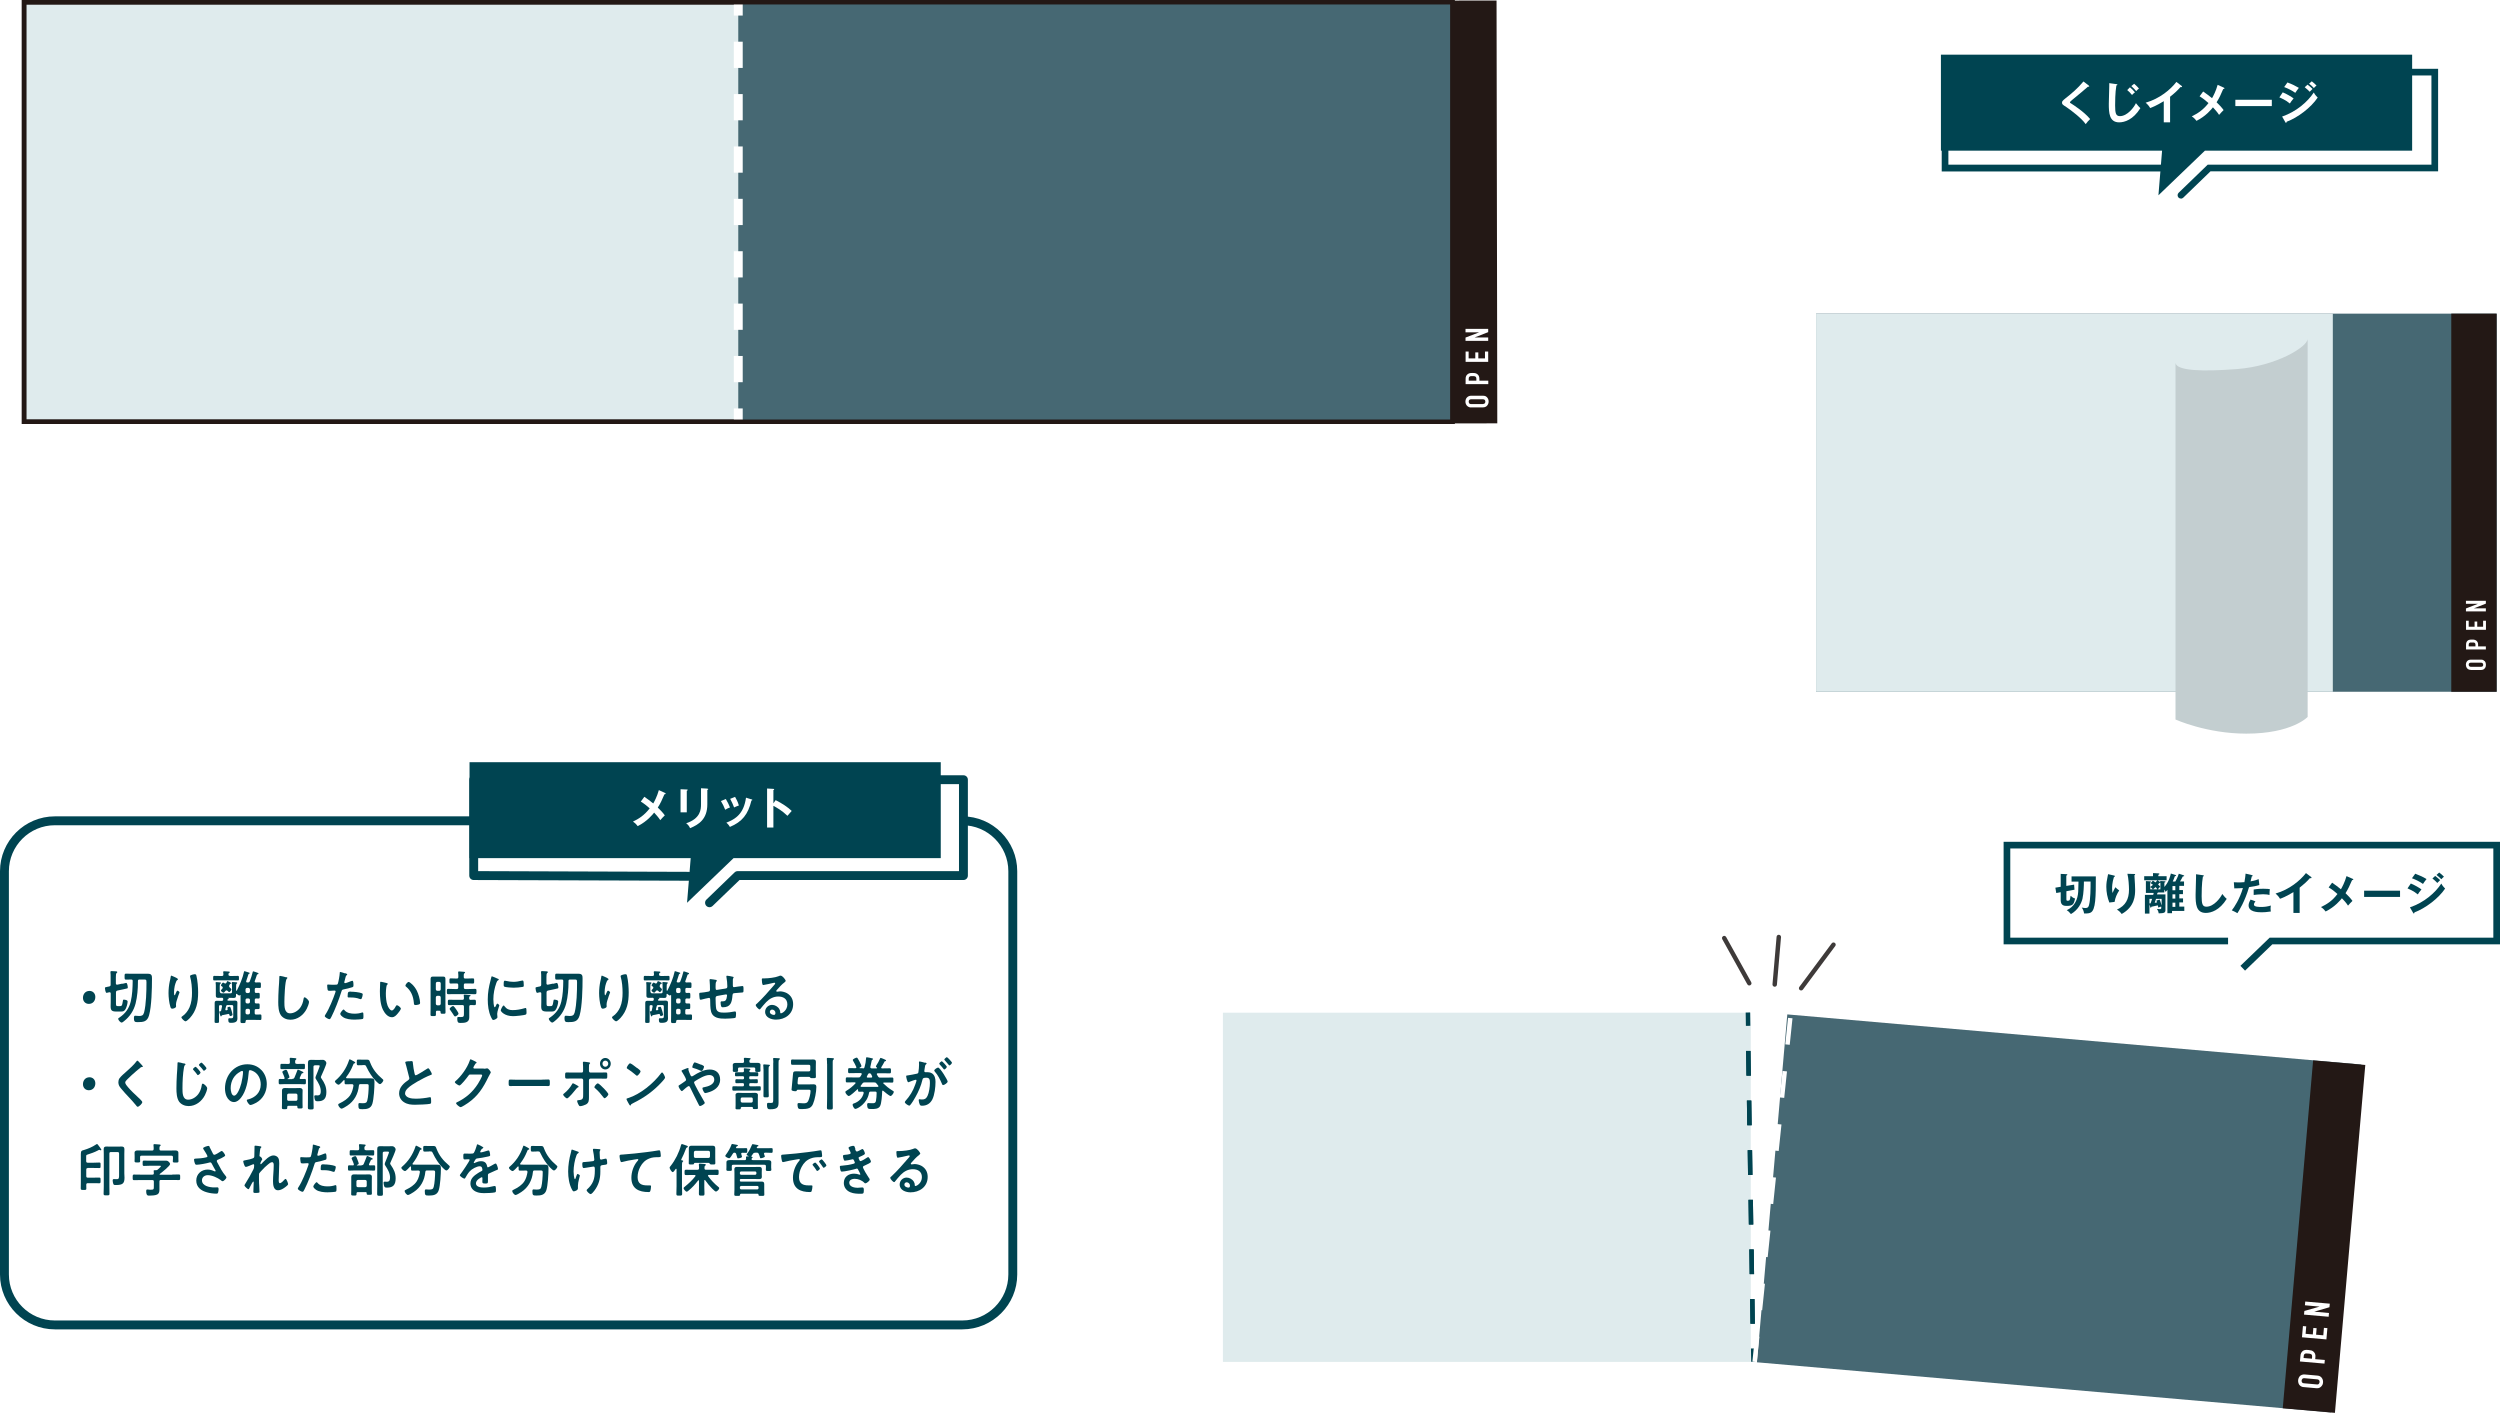 <?xml version="1.0" encoding="UTF-8"?>
<svg id="_レイヤー_2" data-name="レイヤー 2" xmlns="http://www.w3.org/2000/svg" xmlns:xlink="http://www.w3.org/1999/xlink" viewBox="0 0 281.13 158.85">
  <defs>
    <style>
      .cls-1 {
        fill: #c3ced0;
        filter: url(#drop-shadow-1);
      }

      .cls-1, .cls-2, .cls-3, .cls-4, .cls-5, .cls-6, .cls-7, .cls-8 {
        stroke-width: 0px;
      }

      .cls-2 {
        fill: #3e3a39;
      }

      .cls-3 {
        fill: #231815;
      }

      .cls-4 {
        fill: #004451;
      }

      .cls-5 {
        fill: #466873;
      }

      .cls-6 {
        fill: #fff;
      }

      .cls-7 {
        fill: #dfebed;
      }

      .cls-8 {
        fill: #f8bb57;
      }
    </style>
    <filter id="drop-shadow-1" filterUnits="userSpaceOnUse">
      <feOffset dx="-2.83" dy="2.83"/>
      <feGaussianBlur result="blur" stdDeviation="2.83"/>
      <feFlood flood-color="#231815" flood-opacity=".3"/>
      <feComposite in2="blur" operator="in"/>
      <feComposite in="SourceGraphic"/>
    </filter>
  </defs>
  <g id="_レイヤー1" data-name="レイヤー1">
    <path class="cls-4" d="m108.22,149.49H6.17c-3.4,0-6.17-2.77-6.17-6.17v-45.35c0-3.4,2.77-6.17,6.17-6.17h102.05c3.4,0,6.17,2.77,6.17,6.17v45.35c0,3.4-2.77,6.17-6.17,6.17ZM6.17,92.8c-2.85,0-5.17,2.32-5.17,5.17v45.35c0,2.85,2.32,5.17,5.17,5.17h102.05c2.85,0,5.17-2.32,5.17-5.17v-45.35c0-2.85-2.32-5.17-5.17-5.17H6.17Z"/>
    <rect class="cls-3" x="163.38" y=".05" width="4.95" height="47.55" transform="translate(-.04 .3) rotate(-.1)"/>
    <g>
      <path class="cls-6" d="m165.42,45.82c-.1,0-.19-.02-.27-.06-.08-.04-.15-.09-.2-.15-.05-.06-.09-.13-.12-.21-.03-.08-.04-.16-.04-.24,0-.08.01-.16.04-.24s.06-.15.12-.21c.05-.06.12-.11.2-.15.08-.04.17-.06.27-.06h1.35c.11,0,.2.02.28.05.08.04.14.09.19.15.05.06.09.13.12.21s.04.16.04.24c0,.08-.01.16-.04.24-.03.08-.07.15-.12.21-.05.06-.11.12-.19.15-.08.04-.17.06-.28.06h-1.35Zm1.35-.39c.09,0,.15-.03.2-.08.04-.05.06-.12.06-.19,0-.07-.02-.13-.06-.18s-.11-.08-.2-.08h-1.35c-.09,0-.15.03-.2.08-.04.05-.06.11-.06.19,0,.07.02.13.06.19.04.05.11.08.2.08h1.35Z"/>
      <path class="cls-6" d="m167.36,43.2h-2.55s0-.58,0-.58c0-.11.01-.2.04-.28.03-.08.07-.16.14-.22.07-.07.15-.11.23-.14.09-.03.21-.04.36-.04.11,0,.21,0,.29.02.08.01.15.04.22.09.08.05.15.12.2.21.05.09.07.21.07.35v.2h1s0,.39,0,.39Zm-2.21-.39h.87v-.19c0-.08-.01-.14-.03-.18-.02-.04-.05-.08-.09-.1-.04-.02-.08-.03-.13-.04s-.11,0-.18,0c-.06,0-.12,0-.17,0-.05,0-.1.01-.14.04-.04.02-.07.05-.09.09s-.03.1-.03.18v.2Z"/>
      <path class="cls-6" d="m167.36,40.69h-2.55s0-1.16,0-1.16h.34v.77s.75,0,.75,0v-.67s.34,0,.34,0v.67s.75,0,.75,0v-.77s.36,0,.36,0v1.17Z"/>
      <path class="cls-6" d="m167.35,38.33h-2.55s0-.37,0-.37l1.54-.59h0s-1.54,0-1.54,0v-.39s2.55,0,2.55,0v.37s-1.53.6-1.53.6h0s1.53,0,1.53,0v.39Z"/>
    </g>
    <rect class="cls-7" x="137.52" y="113.88" width="59.36" height="39.27"/>
    <g>
      <rect class="cls-5" x="199.17" y="116.8" width="64.8" height="39.27" transform="translate(12.73 -19.61) rotate(4.99)"/>
      <rect class="cls-3" x="258.41" y="119.4" width="5.89" height="39.27" transform="translate(13.07 -22.18) rotate(4.99)"/>
      <g>
        <path class="cls-6" d="m259.04,155.98c-.11,0-.21-.04-.29-.09-.08-.05-.15-.11-.2-.18-.05-.07-.08-.15-.1-.24-.02-.09-.03-.17-.02-.26,0-.08.03-.17.06-.25.04-.08.08-.16.14-.22.06-.06.14-.11.23-.14.09-.03.19-.05.3-.04l1.46.13c.12.01.21.04.29.09.08.05.14.11.19.18.05.07.09.16.11.24.02.09.03.17.02.26,0,.09-.03.17-.06.25-.04.08-.09.15-.15.21-.06.06-.13.11-.22.15s-.19.05-.3.04l-1.46-.13Zm1.49-.29c.09,0,.17-.01.22-.07.05-.05.08-.12.09-.2,0-.08,0-.15-.05-.21s-.11-.09-.2-.1l-1.46-.13c-.1,0-.17.01-.22.07-.05.05-.08.12-.09.19,0,.08,0,.15.05.21.04.06.11.1.2.1l1.46.13Z"/>
        <path class="cls-6" d="m261.39,153.34l-2.76-.24.06-.63c0-.12.03-.22.07-.3.04-.09.09-.16.17-.23.08-.07.17-.11.27-.13.1-.02.23-.02.4,0,.12.01.23.03.31.05.08.02.16.06.23.12.08.07.15.15.19.25.04.1.06.23.04.39l-.02.22,1.08.09-.04.42Zm-2.35-.63l.94.08.02-.2c0-.09,0-.15-.02-.2-.02-.05-.05-.09-.09-.11-.04-.02-.08-.04-.14-.05-.06,0-.12-.02-.19-.02-.06,0-.13-.01-.19-.01-.06,0-.11,0-.15.02-.05.02-.08.05-.11.09-.03.04-.04.1-.05.19l-.02.22Z"/>
        <path class="cls-6" d="m261.62,150.62l-2.76-.24.11-1.26.37.03-.07.84.81.07.06-.73.37.03-.06.73.81.07.07-.84.39.03-.11,1.26Z"/>
        <path class="cls-6" d="m261.85,148.07l-2.76-.24.04-.41,1.72-.49h0s-1.66-.15-1.66-.15l.04-.42,2.76.24-.04.4-1.71.5h0s1.66.15,1.66.15l-.04.42Z"/>
      </g>
    </g>
    <g>
      <rect class="cls-7" x="2.71" y=".25" width="160.6" height="47.18"/>
      <path class="cls-3" d="m163.57,47.68H2.46V0h161.1v47.68Zm-160.6-.5h160.1V.5H2.96v46.68Z"/>
    </g>
    <g>
      <rect class="cls-7" x="2.71" y=".25" width="160.6" height="47.18"/>
      <path class="cls-3" d="m163.57,47.68H2.46V0h161.1v47.68Zm-160.6-.5h160.1V.5H2.96v46.68Z"/>
    </g>
    <rect class="cls-5" x="83.02" y=".25" width="80.3" height="47.18"/>
    <g>
      <rect class="cls-6" x="82.52" y=".25" width="1" height="1.5"/>
      <path class="cls-6" d="m83.52,42.98h-1v-2.95h1v2.95Zm0-5.89h-1v-2.95h1v2.95Zm0-5.89h-1v-2.95h1v2.95Zm0-5.89h-1v-2.95h1v2.95Zm0-5.89h-1v-2.95h1v2.95Zm0-5.89h-1v-2.95h1v2.95Zm0-5.89h-1v-2.95h1v2.95Z"/>
      <rect class="cls-6" x="82.52" y="45.93" width="1" height="1.5"/>
    </g>
    <g>
      <rect class="cls-4" x="196.31" y="113.88" width=".5" height="1.5" transform="translate(-1.77 3.08) rotate(-.9)"/>
      <path class="cls-4" d="m196.84,148.87l-.04-2.79h.5s.04,2.78.04,2.78h-.5Zm-.09-5.58l-.04-2.79h.5s.04,2.78.04,2.78h-.5Zm-.09-5.58l-.04-2.79h.5s.04,2.78.04,2.78h-.5Zm-.09-5.58l-.04-2.79h.5s.04,2.78.04,2.78h-.5Zm-.09-5.58l-.04-2.79h.5s.04,2.78.04,2.78h-.5Zm-.09-5.58l-.04-2.79h.5s.04,2.78.04,2.78h-.5Z"/>
      <rect class="cls-4" x="196.9" y="151.65" width=".5" height="1.5" transform="translate(-2.36 3.1) rotate(-.9)"/>
      <path class="cls-4" d="m196.84,148.87l-.04-2.79h.5s.04,2.78.04,2.78h-.5Zm-.09-5.58l-.04-2.79h.5s.04,2.78.04,2.78h-.5Zm-.09-5.58l-.04-2.79h.5s.04,2.78.04,2.78h-.5Zm-.09-5.58l-.04-2.79h.5s.04,2.78.04,2.78h-.5Zm-.09-5.58l-.04-2.79h.5s.04,2.78.04,2.78h-.5Zm-.09-5.58l-.04-2.79h.5s.04,2.78.04,2.78h-.5Z"/>
    </g>
    <path class="cls-6" d="m197.56,153.17l-.5-.05.29-2.85.5.05-.29,2.85Zm.6-5.83l-.5-.05.31-2.98.5.05-.31,2.98Zm.62-5.97l-.5-.05.31-2.98.5.05-.31,2.98Zm.62-5.97l-.5-.05.31-2.98.5.05-.31,2.98Zm.62-5.97l-.5-.05.31-2.98.5.05-.31,2.98Zm.62-5.97l-.5-.05.31-2.98.5.05-.31,2.98Zm.62-5.97l-.5-.05.31-2.98.5.05-.31,2.98Z"/>
    <path class="cls-2" d="m196.71,110.82c-.09,0-.17-.05-.22-.13l-2.82-5.08s-.03-.08-.03-.12c0-.09.05-.17.13-.22.12-.07.27-.02.34.1l2.82,5.08s.03.08.03.12c0,.09-.05.17-.13.22-.04.02-.08.03-.12.03Z"/>
    <path class="cls-2" d="m199.57,110.96s-.01,0-.02,0c-.13-.01-.23-.12-.23-.25,0,0,0-.01,0-.02l.46-5.34c.01-.14.13-.25.27-.23.13.01.23.12.23.25,0,0,0,.01,0,.02l-.46,5.34c-.01.13-.12.23-.25.23Z"/>
    <path class="cls-2" d="m202.54,111.38c-.05,0-.1-.02-.15-.05-.07-.05-.1-.12-.1-.2,0-.05.02-.1.05-.15l3.64-4.9c.08-.11.24-.13.35-.05.07.05.1.12.1.2,0,.05-.02.1-.05.15l-3.64,4.9c-.05.07-.12.1-.2.1Z"/>
    <g>
      <polygon class="cls-4" points="252.46 109.15 251.94 108.61 255.23 105.44 280.38 105.44 280.38 95.41 226.06 95.41 226.06 105.44 250.55 105.44 250.55 106.19 225.31 106.19 225.31 94.66 281.13 94.66 281.13 106.19 255.53 106.19 252.46 109.15"/>
      <g>
        <path class="cls-4" d="m233.24,99.48l.04.57-.91.17v.91c0,.15.05.16.14.16.25,0,.26-.05.33-.56.14.13.32.27.51.31-.14.63-.24.83-.92.83-.25,0-.7,0-.7-.63v-.91l-.5.09-.1-.6.6-.1v-1.45l.62.03c.08,0,.13.02.13.06,0,.02-.03.05-.04.06-.02.01-.06.03-.08.04v1.16l.87-.14Zm-.29-.34v-.59h2.73c0,2.23,0,3.81-.6,4.08-.15.07-.33.09-.43.09-.21,0-.23,0-.29,0-.03-.22-.12-.47-.26-.66.24.04.33.05.42.05.24,0,.33-.1.39-.32.18-.64.18-2,.18-2.66h-.75c0,.43-.03,1.32-.16,1.92-.11.49-.48,1.27-1.3,1.74-.22-.26-.29-.33-.47-.44.88-.39,1.13-1.2,1.19-1.45.11-.45.11-.63.13-1.76h-.77Z"/>
        <path class="cls-4" d="m237.7,98.45c.08.02.13.03.13.08,0,.06-.06.07-.11.08-.21.63-.21,1.17-.21,1.28,0,.27.03.4.05.53.09-.22.18-.4.32-.65.16.16.24.23.43.36-.26.39-.45.83-.52,1.29l-.59.07c-.22-.56-.34-1.16-.34-1.76,0-.41.05-.73.16-1.24.03-.11.03-.13.04-.19l.64.15Zm2.28-.17c.07,0,.12,0,.12.07,0,.05-.05.06-.08.07,0,.16.05.87.06,1.02,0,.14.02.36.02.61,0,.62-.03,1.91-1.51,2.73-.2-.26-.34-.38-.54-.49.96-.44,1.36-1.15,1.36-2.26,0-.38-.05-1.28-.18-1.77l.75.02Z"/>
        <path class="cls-4" d="m243.08,101.94c-.16.03-.2.04-.37.12-.02-.08-.03-.13-.06-.25-.29.07-.59.13-.73.16,0,.09-.04.12-.06.12s-.04-.05-.06-.1l-.09-.3v1.05h-.51v-2.11h.93c.04-.11.04-.14.06-.22h-.88v-1.33l.49.03s.08,0,.08.06c0,.03-.03.06-.09.09v.48c.1-.06.18-.12.32-.24-.14-.11-.2-.14-.27-.18l.25-.29c.07.04.12.06.3.2.07-.07.12-.12.21-.24h-1.48v-.46h.99v-.35l.6.03s.12,0,.12.06c0,.05-.04.07-.12.1v.16h.93v.46h-1l.23.17s.04.03.05.05v-.14l.48.03s.12,0,.12.06c0,.04-.08.07-.13.09v.49c.48-.55.63-1.1.73-1.51l.51.16s.08.03.08.07c0,.05-.07.06-.14.07-.07.22-.13.35-.24.6h.29c.05-.09.27-.46.39-.88l.52.17s.09.03.09.07c0,.05-.07.06-.16.07-.09.19-.17.33-.31.56h.45v.5h-.53v.47h.41v.46h-.41v.48h.42v.45h-.42v.47h.56v.49h-1.38v.25h-.52v-2.62c-.09.11-.13.16-.2.23-.05-.11-.08-.17-.15-.27v.33h-.68s-.03.04-.09.05c0,.04-.04.12-.06.17h.96v1.75c0,.31-.14.37-.76.38-.03-.26-.14-.41-.2-.5.06,0,.27.03.34.03.14,0,.15-.07.15-.18v-.17Zm-1.37-.34s.1-.01.13-.02c.05-.15.13-.38.17-.5h-.3v.52Zm.38-1.59s-.11-.17-.29-.25v.25h.29Zm.51,0c-.05-.09-.16-.22-.2-.26-.11.11-.13.12-.29.26h.49Zm.25,1.14c.11.23.21.62.23.69v-.76h-.63c-.04.13-.12.35-.15.44.16-.02.21-.03.26-.04-.03-.09-.04-.13-.07-.21l.36-.11Zm.09-1.88s-.06.02-.11.01c-.03.04-.07.09-.15.18.17.15.19.19.24.27-.12.08-.15.12-.26.28h.28v-.73Zm1.68.84v-.47h-.32v.47h.32Zm-.32.46v.48h.32v-.48h-.32Zm.32,1.41v-.47h-.32v.47h.32Z"/>
        <path class="cls-4" d="m247.72,98.42c.08.01.11.02.11.07,0,.05-.07.07-.11.08-.14.76-.14,1.95-.14,2.21,0,.85.08,1.18.54,1.18.84,0,1.58-1,1.78-1.43.26.34.39.46.5.55-.8,1.29-1.76,1.58-2.35,1.58-1.12,0-1.15-1.06-1.15-2.05,0-.31.05-1.68.05-1.96,0-.2,0-.24,0-.34l.77.11Z"/>
        <path class="cls-4" d="m253.23,98.41c.07.01.09.04.09.07,0,0,0,.06-.1.07-.02.09-.12.48-.14.56.49-.08.71-.17.91-.25l.08.66c-.26.08-.52.15-1.16.24-.47,1.61-1.12,2.64-1.31,2.93-.2-.13-.29-.16-.63-.32.27-.33.89-1.27,1.25-2.51-.3.03-.51.03-.97.04l-.05-.69c.12,0,.28.02.48.02.09,0,.37,0,.71-.03.08-.44.11-.71.13-.96l.72.17Zm.4,2.95c-.09.1-.17.23-.17.37,0,.26.6.26.83.26.37,0,.71-.05,1.07-.16-.01.08-.03.19-.03.33,0,.16.02.26.03.34-.44.07-.8.09-1.03.09-.46,0-1.47-.04-1.47-.77,0-.2.06-.37.22-.66l.55.2Zm-.21-1.33c.49-.09.98-.09,1.1-.09.42,0,.63.03.73.05-.03.2-.04.36-.04.65-.16-.04-.35-.08-.72-.08-.39,0-.9.06-1.06.08v-.62Z"/>
        <path class="cls-4" d="m258.61,102.66h-.71v-2.34c-.85.51-1.29.68-1.51.75-.12-.22-.3-.42-.5-.59,1.57-.45,2.76-1.46,3.42-2.3l.59.45s.04.04.04.07c0,.04-.05.06-.09.06-.03,0-.06,0-.09-.02-.34.4-.74.75-1.16,1.08v2.83Z"/>
        <path class="cls-4" d="m264.57,98.82s.07.04.07.07c0,.04-.05.08-.15.09-.26.6-.44,1-.73,1.46.21.2.6.6.78.87-.2.18-.31.32-.5.53-.21-.33-.49-.63-.69-.83-.14.18-.77.97-1.83,1.49-.09-.13-.22-.29-.52-.5.61-.29,1.26-.67,1.85-1.47-.3-.28-.63-.53-.99-.74l.39-.53c.32.22.67.47.99.74.13-.22.43-.77.63-1.48l.7.31Z"/>
        <path class="cls-4" d="m269.89,100.16v.7h-4.04v-.7h4.04Z"/>
        <path class="cls-4" d="m271.1,99.35c.38.15,1.01.51,1.2.67-.18.19-.36.46-.41.56-.46-.39-1.01-.61-1.16-.68l.38-.56Zm-.09,2.68c1.59-.54,2.84-1.63,3.52-2.67.05.1.16.29.43.56-.74,1.11-2.22,2.22-3.45,2.68,0,.05-.02.12-.08.12-.04,0-.05-.02-.07-.07l-.36-.62Zm.59-3.78c.53.2.87.36,1.27.6-.1.11-.32.43-.4.55-.38-.27-.81-.48-1.24-.64l.37-.51Zm2.24.25c.15.11.42.33.56.47-.09.08-.23.23-.32.32-.05-.05-.29-.31-.55-.5l.31-.29Zm.46-.38c.16.11.42.35.53.47-.05.03-.11.08-.3.28-.18-.18-.35-.34-.54-.48l.3-.27Z"/>
      </g>
    </g>
    <g>
      <path class="cls-4" d="m10.72,112.11c0,.43-.27.78-.73.78-.38,0-.66-.28-.66-.68s.25-.78.74-.78c.36,0,.65.27.65.68Z"/>
      <path class="cls-4" d="m13.77,110.63c.07-.01.39-.1.42-.1.13,0,.18.41.18.52,0,.1-.05.11-.24.14-.07.01-.15.03-.26.06l-.67.14c-.12.04-.15.08-.16.21v1.22c0,.3.04.32.22.32h.22c.16,0,.26.01.33-.54.02-.15.02-.19.12-.19.08,0,.19.03.27.05.08.03.15.07.15.17,0,.23-.12.65-.23.84-.14.25-.28.28-.53.28h-.51c-.5,0-.64-.12-.64-.59,0-.16.01-.32.01-.47v-.96c0-.08-.03-.15-.12-.15-.02,0-.03,0-.04,0-.05.01-.26.07-.3.07-.15,0-.19-.52-.19-.54,0-.09.05-.1.32-.15.05,0,.1-.02.16-.03.12-.03.16-.08.16-.21v-.87c0-.17,0-.34-.02-.49,0-.02,0-.05,0-.06,0-.08.05-.1.11-.1.08,0,.45.03.54.03.05,0,.12.03.12.09,0,.05-.04.07-.08.1-.07.06-.08.25-.08.47v.69c0,.08.04.15.12.15.01,0,.02,0,.04,0l.56-.12Zm.99-.48c-.2,0-.39.01-.59.01-.16,0-.16-.07-.16-.34s0-.33.16-.33c.22,0,.45.01.67.01h1.25c.19,0,.37,0,.56,0,.43,0,.44.25.44.55,0,1.09-.04,3.12-.33,4.13-.2.71-.64.76-1.25.76-.3,0-.45.01-.45-.45,0-.13.01-.27.13-.27.04,0,.12,0,.15.01.08.01.21.02.3.02.3,0,.47-.06.56-.39.24-.92.27-2.42.27-3.39,0-.36-.04-.32-.49-.32h-.3c-.12,0-.17.04-.17.17v.1c0,.78-.07,1.65-.26,2.41-.21.83-.66,1.49-1.3,2-.07.05-.19.16-.27.16-.14,0-.39-.28-.39-.42,0-.07.06-.09.16-.16.64-.44,1.06-.99,1.25-1.78.18-.76.21-1.54.22-2.32,0-.12-.05-.16-.16-.16Z"/>
      <path class="cls-4" d="m20.02,110.12s-.04.07-.07.08c-.06.04-.08.06-.12.13-.07.14-.14.38-.18.54-.05.23-.08.49-.08.72,0,.05,0,.33.06.33.05,0,.08-.1.11-.17.03-.07.14-.35.21-.35.05,0,.24.12.24.2,0,.02-.09.25-.15.4l-.05.16c-.08.25-.2.54-.2.8,0,.09.01.16.01.21,0,.18-.32.26-.44.26-.13,0-.18-.12-.21-.24-.13-.42-.2-1.06-.2-1.51s.05-.91.14-1.33c.04-.16.08-.32.1-.48,0-.04.02-.16.08-.16.02,0,.28.12.33.14.13.06.41.19.41.26Zm1.92-.56c.12,0,.13.08.15.17.13.52.19,1.33.19,1.86,0,1.12-.18,2.07-.94,2.9-.1.1-.35.36-.49.36-.1,0-.45-.32-.45-.45,0-.05.05-.09.09-.11.35-.23.65-.62.82-1.01.22-.51.28-1.08.28-1.63,0-.6-.05-1.24-.21-1.81,0-.03-.01-.06-.01-.08,0-.14.5-.21.56-.21Z"/>
      <path class="cls-4" d="m25.87,109.75h.34c.18,0,.36-.01.54-.01.12,0,.12.06.12.26s0,.25-.12.25c-.18,0-.36-.01-.54-.01h-1.58c-.18,0-.36.01-.54.01-.13,0-.12-.06-.12-.25s0-.26.12-.26c.17,0,.36.01.54.01h.33c.11,0,.16-.04.16-.17,0-.07,0-.15-.02-.22v-.06c0-.07.05-.08.11-.08.04,0,.41.03.48.03.05,0,.15,0,.15.08,0,.05-.05.07-.08.08-.06.04-.07.1-.07.17,0,.12.06.16.17.16Zm-1.13,1.77c0,.13.05.18.17.18h1.01c.12,0,.17-.05.17-.18v-.46c0-.16,0-.35-.02-.51,0-.02,0-.04,0-.05,0-.06.04-.07.08-.07.07,0,.33.02.41.03.04,0,.12.01.12.07,0,.05-.04.07-.06.08-.06.05-.07.14-.07.29v.46s.01.06.04.06c.02,0,.03-.01.04-.03.31-.58.67-1.44.8-2.08.01-.05.02-.1.07-.1.04,0,.41.14.48.15.04.01.1.03.1.08,0,.04-.05.06-.08.07-.07.03-.07.06-.09.14-.07.23-.14.45-.22.67,0,.03-.01.04-.01.06,0,.08.06.1.12.1h.07c.13,0,.18-.03.23-.16.13-.32.22-.64.31-.98.02-.06.02-.11.08-.11.04,0,.39.13.45.15.05.02.13.04.13.11,0,.06-.06.06-.1.07-.04.01-.06.03-.08.07-.08.23-.15.47-.24.69,0,.02-.01.04-.01.06,0,.07.05.09.11.1.13,0,.36-.01.46-.01.13,0,.13.08.13.32s0,.31-.12.31c-.1,0-.3,0-.42-.01-.11,0-.15.07-.15.18v.22c0,.12.04.17.16.17.09,0,.18-.01.27-.01.13,0,.13.08.13.32s0,.32-.13.32c-.07,0-.19,0-.27-.01-.12,0-.16.06-.16.18v.21c0,.12.04.17.16.17.08,0,.18,0,.26,0,.13,0,.13.07.13.32s0,.31-.13.31c-.09,0-.18,0-.27,0-.12,0-.16.06-.16.17v.27c0,.13.05.18.17.18.16,0,.32-.01.47-.01.13,0,.12.08.12.31s0,.31-.12.31c-.16,0-.36-.01-.56-.01h-.95c-.1,0-.13.04-.15.15,0,.19-.04.21-.29.21-.24,0-.29,0-.29-.21,0-.25.01-.5.01-.75v-2.17s-.01-.04-.02-.04c-.02,0-.02,0-.04.02-.02.02-.04.05-.08.05-.07,0-.21-.12-.27-.17-.02-.01-.03-.03-.05-.03-.04,0-.05.03-.05.06,0,.06,0,.12,0,.17,0,.21-.11.24-.27.24-.15,0-.29-.01-.44-.01h-.17s-.02,0-.02,0c0,0,0,.01.03.02.03.01.06.03.06.06s-.03.05-.06.06c-.04.01-.1.05-.1.1,0,.06.07.08.11.08h.3c.15,0,.29-.01.43-.01.16,0,.29.03.29.23,0,.15-.01.3-.01.45v.92c0,.13.01.26.01.38,0,.33-.13.52-.71.52-.19,0-.32,0-.32-.36,0-.07.02-.16.1-.16.05,0,.13.01.21.01.26,0,.25-.1.25-.28v-1.04c0-.12-.05-.17-.17-.17h-.44c-.12,0-.17.03-.2.16-.03.11-.05.22-.08.32,0,.01,0,.03,0,.03,0,.05.04.08.08.08.02,0,.07,0,.09-.01.05-.02.1-.04.1-.11,0-.02,0-.03-.01-.05,0-.03-.03-.08-.03-.11,0-.08.19-.12.25-.12.08,0,.11.07.22.44.02.07.11.39.11.45,0,.12-.22.16-.25.16-.08,0-.09-.09-.11-.16-.01-.04-.03-.08-.08-.08h-.03c-.22.06-.46.09-.69.14-.04,0-.05.03-.07.07-.02.03-.03.07-.07.07-.05,0-.07-.07-.12-.23-.01-.05-.07-.25-.07-.28,0-.07.05-.07.13-.07.05,0,.07-.03.08-.08.04-.16.07-.32.1-.47,0-.01,0-.03,0-.03,0-.08-.05-.11-.12-.11h-.08c-.1,0-.14.04-.14.15v1.03c0,.21,0,.43,0,.65,0,.16-.04.17-.25.17s-.25,0-.25-.16c0-.22.01-.44.01-.66v-.99c0-.15,0-.3,0-.45,0-.2.11-.23.27-.23.15,0,.29.01.43.01h.1c.1,0,.14-.04.16-.15,0-.03,0-.04,0-.06,0-.1-.06-.14-.15-.14-.13,0-.27.01-.4.01-.16,0-.28-.03-.28-.23,0-.15,0-.3,0-.45v-.64c0-.11,0-.23-.02-.34v-.05c0-.06.04-.06.08-.06.07,0,.31.02.39.03.04,0,.12,0,.12.07,0,.05-.03.06-.06.08-.06.05-.07.15-.07.3v.63Zm.58-.05c-.05.06-.13.16-.18.16-.07,0-.3-.15-.3-.25,0-.04.07-.1.13-.17.04-.04.08-.08.08-.15,0-.06-.03-.1-.07-.12-.08-.06-.13-.08-.13-.13,0-.08.16-.32.24-.32.04,0,.12.06.15.08.03.02.06.03.1.03.06,0,.1-.04.12-.08.03-.05.05-.09.07-.15,0-.02.02-.04.05-.04.02,0,.43.16.43.25,0,.04-.07.04-.1.05-.05,0-.05.04-.12.16-.02.04-.03.06-.03.11,0,.07.04.1.07.14.05.03.19.17.19.22,0,.08-.16.31-.25.31-.03,0-.08-.05-.13-.1-.04-.04-.11-.1-.17-.1-.07,0-.11.06-.15.1Zm2.29.02c.01.11.07.17.17.18h.16c.1-.01.16-.07.17-.18v-.22c-.01-.11-.07-.17-.17-.18h-.16c-.1.01-.16.07-.17.18v.22Zm0,1.17c.01.11.07.17.17.18h.16c.1-.01.16-.07.17-.18v-.21c-.01-.11-.07-.17-.17-.17h-.16c-.1,0-.16.06-.17.17v.21Zm0,1.23c.01.12.07.17.17.18h.16c.1-.01.16-.07.17-.18v-.27c-.01-.11-.07-.17-.17-.18h-.16c-.1.01-.16.07-.17.18v.27Z"/>
      <path class="cls-4" d="m32.2,109.88s.12.03.12.09c0,.04-.04.06-.07.1-.21.17-.27,2.22-.27,2.59,0,.5-.01,1.29.64,1.29.44,0,.87-.27,1.14-.63.2-.28.32-.61.37-.96.02-.1.03-.21.12-.21.13,0,.5.33.5.52,0,.18-.16.59-.25.76-.36.72-1.05,1.24-1.84,1.24-.4,0-.82-.16-1.07-.5-.27-.39-.3-1.02-.3-1.49,0-.51.02-1.02.05-1.53.02-.3.07-.92.07-1.18v-.07c0-.1,0-.16.09-.16.1,0,.56.12.68.16Z"/>
      <path class="cls-4" d="m38.83,109.44c.05.02.22.07.22.14,0,.03-.04.05-.05.07-.09.06-.1.08-.14.23-.02.07-.15.54-.15.58,0,.06.04.1.09.1.11,0,.58-.19.7-.24.04-.02.08-.03.13-.03.12,0,.12.4.12.49,0,.11-.01.2-.12.23-.3.1-.68.19-.99.25-.18.04-.19.07-.25.25-.27.87-.72,2.05-1.13,2.85-.08.16-.13.25-.22.25-.1,0-.52-.21-.52-.35,0-.06.07-.16.1-.21.38-.58.84-1.71,1.07-2.39.01-.04.05-.14.05-.17,0-.07-.05-.1-.11-.1-.08,0-.35.03-.54.03-.12,0-.22,0-.25-.12-.02-.08-.05-.38-.05-.47,0-.07.02-.12.09-.12.05,0,.31.03.57.03.39,0,.48,0,.53-.1.07-.13.22-.99.22-1.18,0-.1,0-.16.07-.16.05,0,.46.13.53.16Zm-.08,4.17c.27.32.73.38,1.1.38.32,0,.56-.03.86-.13.02,0,.04-.01.06-.01.1,0,.1.15.1.41,0,.13,0,.28-.07.32-.11.05-.79.08-.94.08-.4,0-.96-.05-1.3-.29-.1-.07-.3-.23-.3-.37,0-.1.28-.48.38-.48.04,0,.08.06.11.09Zm.74-2.09c.32,0,.92.06,1.22.18.05.02.08.06.08.13,0,.1-.07.36-.12.45-.02.06-.05.08-.11.08-.04,0-.08-.01-.13-.03-.3-.12-.64-.16-.96-.16-.08,0-.15,0-.23,0-.12,0-.15-.03-.15-.14,0-.56.11-.52.39-.52Z"/>
      <path class="cls-4" d="m43.48,110.55s.13.03.13.09c0,.04-.02.05-.06.08-.08.07-.09.2-.11.31-.03.23-.05.45-.05.69,0,.43.04.94.19,1.35.07.18.27.56.48.56.17,0,.35-.28.42-.43.04-.06.08-.16.16-.16.13,0,.44.27.44.38,0,.12-.27.46-.36.56-.18.21-.36.41-.65.41-.45,0-.8-.43-1-.83-.3-.61-.35-1.42-.35-2.11,0-.1.02-.92.03-.98,0-.05.04-.07.08-.07.08,0,.53.12.63.14Zm2.47-.13c.13,0,.64.41.93,1,.17.34.36.96.36,1.35,0,.12-.06.16-.16.19-.1.03-.24.06-.34.06-.19,0-.19-.09-.2-.25-.07-.76-.32-1.37-.9-1.84-.04-.03-.05-.05-.05-.1,0-.12.24-.41.36-.41Z"/>
      <path class="cls-4" d="m49.18,113.65c-.11,0-.16.05-.16.17,0,.09,0,.18,0,.28,0,.16-.07.16-.31.16s-.3,0-.3-.16c0-.23.01-.47.01-.71v-2.72c0-.18,0-.37,0-.55,0-.19.04-.3.24-.3.1,0,.21,0,.32,0h.55c.11,0,.21,0,.32,0,.2,0,.24.1.24.3,0,.18,0,.37,0,.55v2.46c0,.24.01.48.01.72,0,.15-.07.15-.28.15-.25,0-.27,0-.28-.2,0-.1-.05-.14-.14-.14h-.23Zm.21-2.23c.1-.01.16-.06.17-.18v-.65c-.01-.11-.07-.17-.17-.18h-.21c-.1.01-.16.07-.17.18v.65c.01.12.07.17.17.18h.21Zm-.21.56c-.1.01-.16.07-.17.18v.71c.01.11.07.17.17.18h.21c.1-.01.16-.07.17-.18v-.71c-.01-.11-.07-.17-.17-.18h-.21Zm2.97-2.12c0,.13.05.18.17.18h.21c.22,0,.43-.02.65-.02.14,0,.14.06.14.29s0,.29-.13.29c-.22,0-.44-.01-.65-.01h-.21c-.12,0-.17.05-.17.18v.27c0,.12.05.18.17.18h.36c.24,0,.49-.02.73-.02.17,0,.16.07.16.3s0,.3-.16.3c-.25,0-.5-.01-.74-.01h-1.53c-.25,0-.49.01-.74.01-.16,0-.16-.07-.16-.3s0-.3.16-.3c.24,0,.49.02.73.02h.22c.12,0,.17-.06.17-.18v-.27c0-.13-.05-.18-.17-.18h-.04c-.22,0-.44.01-.65.01-.13,0-.13-.06-.13-.29s0-.29.14-.29c.22,0,.43.02.65.02h.04c.12,0,.17-.05.17-.18,0-.16,0-.32-.02-.48,0-.02,0-.04,0-.06,0-.07.05-.08.11-.08.08,0,.44.03.53.04.04,0,.14.01.14.08,0,.05-.04.07-.08.09-.06.05-.07.12-.07.24v.17Zm.79,2.57c.15,0,.29-.01.43-.01s.15.08.15.31,0,.3-.15.3-.29,0-.44-.01c-.11,0-.16.06-.16.18v.8c0,.14,0,.28,0,.41,0,.59-.52.62-.94.62-.25,0-.41.03-.41-.5,0-.08.01-.17.1-.17.02,0,.17.01.31.01.33,0,.34-.08.34-.46v-.71c0-.13-.05-.18-.17-.18h-.88c-.21,0-.41.01-.61.01-.15,0-.15-.07-.15-.3s0-.31.15-.31c.21,0,.41.01.61.01h.88c.12,0,.16-.04.17-.17,0-.1,0-.19-.02-.28v-.05c0-.07.05-.08.1-.08.12,0,.4.03.51.04.05,0,.16,0,.16.07,0,.04-.05.06-.09.08-.07.03-.08.08-.07.23,0,.12.05.17.16.17Zm-1.77,1.87c-.07,0-.16-.14-.27-.33-.04-.05-.07-.1-.11-.16-.05-.08-.12-.18-.18-.26-.02-.03-.05-.06-.05-.1,0-.1.28-.32.38-.32.12,0,.31.32.38.41.05.08.24.36.24.44,0,.14-.29.32-.38.32Z"/>
      <path class="cls-4" d="m55.97,110.05s.12.04.12.11c0,.04-.02.04-.08.08-.1.06-.13.12-.19.28-.21.58-.34,1.22-.34,1.84,0,.12.02.91.16.91.05,0,.14-.19.16-.25.04-.08.07-.16.13-.16.06,0,.22.14.22.21,0,.06-.24.65-.24.94,0,.06.02.21.02.27,0,.03.01.07.01.1,0,.16-.34.32-.47.32-.1,0-.17-.14-.25-.32-.29-.62-.37-1.31-.37-1.99,0-.76.12-1.42.31-2.14.03-.11.06-.21.08-.32.01-.06.02-.14.09-.14.05,0,.56.23.64.27Zm.75,3.09c.26.34.52.45.92.45.45,0,.9-.08,1.33-.21.03-.01.09-.03.13-.03.1,0,.11.16.11.49,0,.08,0,.19-.07.24-.17.1-1.19.19-1.44.19-.98,0-1.39-.54-1.39-.65,0-.09.21-.55.33-.55.04,0,.06.03.08.06Zm.22-2.83c.25.06.54.1.79.1.3,0,.62-.05.92-.13.03,0,.07-.02.11-.02.08,0,.11.08.12.16.01.12.02.23.02.35,0,.14,0,.19-.12.21-.24.05-.76.09-1.02.09-.19,0-.93-.04-1.06-.13-.07-.04-.06-.18-.06-.25,0-.31.03-.41.13-.41.04,0,.11.02.16.03Z"/>
      <path class="cls-4" d="m62.19,110.63c.07-.01.39-.1.42-.1.13,0,.18.41.18.52,0,.1-.05.11-.24.14-.07.01-.15.03-.26.06l-.67.14c-.12.04-.15.08-.16.21v1.22c0,.3.04.32.22.32h.22c.16,0,.26.01.33-.54.02-.15.02-.19.12-.19.08,0,.19.03.27.05.08.03.15.07.15.17,0,.23-.12.65-.23.84-.14.25-.28.28-.53.28h-.51c-.5,0-.64-.12-.64-.59,0-.16.01-.32.01-.47v-.96c0-.08-.03-.15-.12-.15-.02,0-.03,0-.04,0-.05.01-.26.07-.3.07-.15,0-.19-.52-.19-.54,0-.09.05-.1.32-.15.05,0,.1-.02.16-.03.12-.03.16-.08.16-.21v-.87c0-.17,0-.34-.02-.49,0-.02,0-.05,0-.06,0-.08.05-.1.11-.1.08,0,.45.03.54.03.05,0,.12.03.12.09,0,.05-.04.07-.08.1-.07.06-.08.25-.08.47v.69c0,.08.04.15.12.15.01,0,.02,0,.04,0l.56-.12Zm.99-.48c-.2,0-.39.01-.59.01-.16,0-.16-.07-.16-.34s0-.33.16-.33c.22,0,.45.01.67.01h1.25c.19,0,.37,0,.56,0,.43,0,.44.25.44.55,0,1.09-.04,3.12-.33,4.13-.2.71-.64.76-1.25.76-.3,0-.45.01-.45-.45,0-.13.01-.27.13-.27.04,0,.12,0,.15.01.08.01.21.02.3.02.3,0,.47-.06.56-.39.24-.92.27-2.42.27-3.39,0-.36-.04-.32-.49-.32h-.3c-.12,0-.17.04-.17.17v.1c0,.78-.07,1.65-.26,2.41-.21.83-.66,1.49-1.3,2-.07.05-.19.16-.27.16-.14,0-.39-.28-.39-.42,0-.07.06-.09.16-.16.64-.44,1.06-.99,1.25-1.78.18-.76.21-1.54.22-2.32,0-.12-.05-.16-.16-.16Z"/>
      <path class="cls-4" d="m68.44,110.12s-.04.07-.07.08c-.06.04-.08.06-.12.13-.07.14-.14.38-.18.54-.05.23-.08.49-.08.72,0,.05,0,.33.06.33.05,0,.08-.1.11-.17.03-.07.14-.35.21-.35.05,0,.24.12.24.2,0,.02-.09.25-.15.4l-.05.16c-.08.25-.2.54-.2.8,0,.09.01.16.01.21,0,.18-.32.26-.44.26-.13,0-.18-.12-.21-.24-.13-.42-.2-1.06-.2-1.51s.05-.91.14-1.33c.04-.16.08-.32.1-.48,0-.04.02-.16.08-.16.02,0,.28.12.33.14.13.06.41.19.41.26Zm1.92-.56c.12,0,.13.08.15.17.13.52.19,1.33.19,1.86,0,1.12-.18,2.07-.94,2.9-.1.1-.35.36-.49.36-.1,0-.45-.32-.45-.45,0-.05.05-.09.09-.11.35-.23.65-.62.82-1.01.22-.51.28-1.08.28-1.63,0-.6-.05-1.24-.21-1.81,0-.03-.01-.06-.01-.08,0-.14.5-.21.56-.21Z"/>
      <path class="cls-4" d="m74.29,109.75h.34c.18,0,.36-.01.54-.01.12,0,.12.06.12.26s0,.25-.12.25c-.18,0-.36-.01-.54-.01h-1.58c-.18,0-.36.01-.54.01-.13,0-.12-.06-.12-.25s0-.26.12-.26c.17,0,.36.01.54.01h.33c.11,0,.16-.04.16-.17,0-.07,0-.15-.02-.22v-.06c0-.07.05-.08.11-.08.04,0,.41.03.48.03.05,0,.15,0,.15.08,0,.05-.05.07-.08.08-.06.04-.07.1-.07.17,0,.12.06.16.17.16Zm-1.13,1.77c0,.13.05.18.17.18h1.01c.12,0,.17-.05.17-.18v-.46c0-.16,0-.35-.02-.51,0-.02,0-.04,0-.05,0-.06.04-.07.08-.07.07,0,.33.02.41.03.04,0,.12.01.12.07,0,.05-.04.07-.06.08-.06.05-.07.14-.07.29v.46s.01.06.04.06c.02,0,.03-.01.04-.03.31-.58.67-1.44.8-2.08.01-.05.02-.1.07-.1.04,0,.41.14.48.15.04.01.1.03.1.08,0,.04-.05.06-.08.07-.07.03-.07.06-.09.14-.07.23-.14.45-.22.67,0,.03-.01.04-.01.06,0,.08.06.1.12.1h.07c.13,0,.18-.03.23-.16.13-.32.22-.64.31-.98.02-.06.02-.11.08-.11.04,0,.39.13.45.15.05.02.13.04.13.11,0,.06-.06.06-.1.07-.04.01-.06.03-.08.07-.08.23-.15.47-.24.69,0,.02-.01.04-.01.06,0,.07.05.09.11.1.13,0,.36-.01.46-.01.13,0,.13.08.13.32s0,.31-.12.31c-.1,0-.3,0-.42-.01-.11,0-.15.07-.15.18v.22c0,.12.04.17.16.17.09,0,.18-.01.27-.01.13,0,.13.08.13.32s0,.32-.13.32c-.07,0-.19,0-.27-.01-.12,0-.16.06-.16.18v.21c0,.12.04.17.16.17.08,0,.18,0,.26,0,.13,0,.13.07.13.32s0,.31-.13.31c-.09,0-.18,0-.27,0-.12,0-.16.06-.16.17v.27c0,.13.05.18.17.18.16,0,.32-.01.47-.01.13,0,.12.08.12.31s0,.31-.12.31c-.16,0-.36-.01-.56-.01h-.95c-.1,0-.13.04-.15.15,0,.19-.04.21-.29.21-.24,0-.29,0-.29-.21,0-.25.01-.5.01-.75v-2.17s-.01-.04-.02-.04c-.02,0-.02,0-.04.02-.02.02-.04.05-.08.05-.07,0-.21-.12-.27-.17-.02-.01-.03-.03-.05-.03-.04,0-.05.03-.05.06,0,.06,0,.12,0,.17,0,.21-.11.24-.27.24-.15,0-.29-.01-.44-.01h-.17s-.02,0-.02,0c0,0,0,.01.03.02.03.01.06.03.06.06s-.03.05-.06.06c-.04.01-.1.05-.1.1,0,.06.07.08.11.08h.3c.15,0,.29-.01.43-.01.16,0,.29.03.29.23,0,.15-.01.3-.01.45v.92c0,.13.01.26.01.38,0,.33-.13.52-.71.52-.19,0-.32,0-.32-.36,0-.07.02-.16.1-.16.05,0,.13.01.21.01.26,0,.25-.1.25-.28v-1.04c0-.12-.05-.17-.17-.17h-.44c-.12,0-.17.03-.2.16-.03.11-.05.22-.08.32,0,.01,0,.03,0,.03,0,.05.04.08.08.08.02,0,.07,0,.09-.01.05-.02.1-.04.1-.11,0-.02,0-.03-.01-.05,0-.03-.03-.08-.03-.11,0-.08.19-.12.25-.12.08,0,.11.07.22.44.02.07.11.39.11.45,0,.12-.22.16-.25.16-.08,0-.09-.09-.11-.16-.01-.04-.03-.08-.08-.08h-.03c-.22.06-.46.09-.69.14-.04,0-.05.03-.07.07-.02.03-.03.07-.07.07-.05,0-.07-.07-.12-.23-.01-.05-.07-.25-.07-.28,0-.07.05-.07.13-.07.05,0,.07-.03.08-.08.04-.16.07-.32.1-.47,0-.01,0-.03,0-.03,0-.08-.05-.11-.12-.11h-.08c-.1,0-.14.04-.14.15v1.03c0,.21,0,.43,0,.65,0,.16-.04.17-.25.17s-.25,0-.25-.16c0-.22.01-.44.01-.66v-.99c0-.15,0-.3,0-.45,0-.2.11-.23.27-.23.15,0,.29.01.43.01h.1c.1,0,.14-.04.16-.15,0-.03,0-.04,0-.06,0-.1-.06-.14-.15-.14-.13,0-.27.01-.4.01-.16,0-.28-.03-.28-.23,0-.15,0-.3,0-.45v-.64c0-.11,0-.23-.02-.34v-.05c0-.06.04-.06.08-.06.07,0,.31.02.39.03.04,0,.12,0,.12.07,0,.05-.03.06-.06.08-.06.05-.07.15-.07.3v.63Zm.58-.05c-.05.06-.13.16-.18.16-.07,0-.3-.15-.3-.25,0-.04.07-.1.13-.17.04-.04.08-.08.08-.15,0-.06-.03-.1-.07-.12-.08-.06-.13-.08-.13-.13,0-.08.16-.32.24-.32.04,0,.12.06.15.08.03.02.06.03.1.03.06,0,.1-.04.12-.08.03-.05.05-.09.07-.15,0-.02.02-.04.05-.04.02,0,.43.16.43.25,0,.04-.07.04-.1.05-.05,0-.05.04-.12.16-.02.04-.03.06-.03.11,0,.07.04.1.07.14.05.03.19.17.19.22,0,.08-.16.31-.25.31-.03,0-.08-.05-.13-.1-.04-.04-.11-.1-.17-.1-.07,0-.11.06-.15.1Zm2.29.02c.01.11.07.17.17.18h.16c.1-.01.16-.07.17-.18v-.22c-.01-.11-.07-.17-.17-.18h-.16c-.1.01-.16.07-.17.18v.22Zm0,1.17c.01.11.07.17.17.18h.16c.1-.01.16-.07.17-.18v-.21c-.01-.11-.07-.17-.17-.17h-.16c-.1,0-.16.06-.17.17v.21Zm0,1.23c.01.12.07.17.17.18h.16c.1-.01.16-.07.17-.18v-.27c-.01-.11-.07-.17-.17-.18h-.16c-.1.01-.16.07-.17.18v.27Z"/>
      <path class="cls-4" d="m80.53,110.2s.08.03.08.08c0,.04-.04.08-.06.1-.08.1-.08.34-.08.52v.17c0,.1,0,.25.12.25.05,0,.65-.11.76-.12.33-.05.44-.04.44-.27,0-.3-.04-.76-.1-1.05,0-.03-.01-.06-.01-.08,0-.06.04-.08.08-.08.08,0,.53.08.62.11.04.01.12.02.12.08,0,.04-.04.08-.05.1-.05.07-.04.24-.04.32,0,.17,0,.33,0,.5,0,.08.02.18.12.18.05,0,.41-.06.48-.07.1-.01.41-.06.48-.06.12,0,.12.1.12.44,0,.3-.02.29-.31.3-.11,0-.25.02-.46.04-.34.03-.45,0-.47.26-.06.81-.21,1.35-1.08,1.35-.06,0-.12,0-.16-.05-.07-.09-.1-.38-.1-.49,0-.06.03-.13.1-.13.05,0,.1,0,.15,0,.21,0,.34-.06.41-.28.02-.08.07-.32.07-.39,0-.06-.05-.11-.1-.11-.07,0-.85.15-.97.17-.16.03-.22.08-.22.27,0,.25.02.97.07,1.18.11.41.49.43.91.43.39,0,.78-.05,1.17-.13.02,0,.04,0,.05,0,.08,0,.1.12.1.19,0,.1,0,.45-.07.52-.09.07-.99.1-1.15.1-.61,0-1.39-.04-1.59-.81-.1-.38-.09-.92-.1-1.32,0-.1-.02-.21-.13-.21-.07,0-.75.17-.86.2-.02,0-.06.01-.09.01-.09,0-.11-.1-.12-.26,0-.03,0-.07-.01-.11,0-.07-.02-.21-.02-.28,0-.14.08-.14.19-.14.16,0,.59-.08.77-.11.15-.03.25-.03.25-.23,0-.24-.01-.76-.04-1,0-.03-.01-.06-.01-.09,0-.07.04-.1.1-.1.1,0,.58.08.68.1Z"/>
      <path class="cls-4" d="m88.36,110.32s-.07.08-.13.14c-.34.25-.59.55-.88.87-.02.03-.06.07-.06.11,0,.05.05.08.1.08.02,0,.05,0,.08-.01.08-.02.17-.03.25-.03.24,0,.53.08.75.19.47.26.72.69.72,1.25,0,1.15-.95,1.74-1.93,1.74-.5,0-1.22-.22-1.22-.88,0-.45.37-.78.78-.78.31,0,.64.18.81.46.09.15.11.25.11.41,0,.04.02.08.07.08.16,0,.73-.34.73-1s-.5-.89-1.02-.89-.97.23-1.36.63c-.24.25-.45.51-.67.78-.02.03-.04.04-.07.04-.13,0-.44-.36-.44-.47,0-.08.09-.15.15-.19.62-.58,1.33-1.38,1.88-2.03.05-.05.16-.17.16-.23,0-.06-.05-.08-.1-.08-.03,0-.11.02-.15.03-.15.04-1,.23-1.1.23-.13,0-.15-.49-.15-.59,0-.15,0-.16.19-.16h.15c.39,0,1.18-.09,1.53-.24.07-.03.16-.07.23-.07.24,0,.59.49.59.6Zm-1.53,3.21c-.13,0-.26.1-.26.26,0,.23.29.34.47.34.12,0,.16-.12.16-.22,0-.2-.16-.38-.38-.38Z"/>
      <path class="cls-4" d="m10.72,121.82c0,.43-.27.78-.73.78-.38,0-.66-.28-.66-.68s.25-.78.74-.78c.36,0,.65.27.65.68Z"/>
      <path class="cls-4" d="m16.07,119.93c0,.06-.08.06-.13.06-.07,0-.12.03-.16.08-.15.12-.3.24-.45.37-.34.3-.68.59-1,.92-.12.12-.25.25-.25.37,0,.16.2.39.3.51.34.4.72.76,1.1,1.11.1.1.52.46.52.59,0,.16-.37.52-.52.52-.07,0-.15-.12-.19-.17-.23-.29-.48-.56-.73-.83-.33-.35-.66-.7-.96-1.07-.17-.21-.29-.39-.29-.69,0-.16.04-.32.13-.45.15-.21.57-.58.78-.76.36-.32.85-.76,1.13-1.14.02-.03.05-.08.09-.08.08,0,.25.22.32.29.05.06.3.3.3.37Z"/>
      <path class="cls-4" d="m20.65,119.57c.08.02.21.04.21.12,0,.03-.01.04-.03.06-.09.07-.11.11-.14.27-.13.72-.17,1.62-.17,2.35,0,.5-.01,1.29.64,1.29.44,0,.87-.27,1.14-.63.21-.28.33-.62.38-.96.02-.1.02-.21.12-.21.13,0,.5.33.5.52,0,.18-.16.59-.25.76-.36.72-1.05,1.24-1.84,1.24-.4,0-.82-.16-1.07-.5-.27-.39-.3-1.02-.3-1.49,0-.51.02-1.02.05-1.53.02-.3.07-.92.07-1.18v-.07c0-.1,0-.16.09-.16.11,0,.48.1.6.14Zm1.9,1.04c0,.1-.22.29-.3.29-.04,0-.07-.04-.08-.07-.13-.18-.27-.35-.42-.51-.02-.02-.05-.06-.05-.09,0-.08.24-.27.3-.27.07,0,.56.57.56.65Zm.67-.49c0,.1-.22.29-.29.29-.04,0-.07-.04-.08-.07-.13-.17-.28-.35-.43-.5-.02-.03-.05-.06-.05-.09,0-.08.23-.26.29-.26.07,0,.57.57.57.64Z"/>
      <path class="cls-4" d="m29.39,120.32c.41.43.61.98.61,1.59,0,.9-.44,1.67-1.18,2.09-.14.08-.51.26-.66.26-.16,0-.41-.4-.41-.54,0-.07.09-.08.15-.09.79-.2,1.42-.76,1.42-1.68,0-.69-.34-1.31-.97-1.55-.05-.02-.18-.06-.23-.06-.14,0-.14.14-.15.25-.07.94-.28,2.1-.86,2.84-.2.26-.47.5-.8.5-.37,0-.66-.28-.82-.61-.13-.27-.19-.61-.19-.92,0-1.51,1.08-2.72,2.51-2.72.59,0,1.14.19,1.57.64Zm-2.36.19c-.69.35-1.09,1.04-1.09,1.86,0,.24.08.84.39.84s.64-.74.81-1.4c.08-.31.19-.95.19-1.26,0-.06-.03-.12-.1-.12-.05,0-.16.04-.21.07Z"/>
      <path class="cls-4" d="m32.87,121.32c.13,0,.18-.03.24-.14.12-.28.22-.52.32-.8.01-.04.04-.1.08-.1s.29.12.36.16c.13.06.25.1.25.17s-.05.07-.11.08c-.04,0-.07.01-.09.05-.07.15-.14.3-.21.45,0,.02-.01.04-.01.06,0,.06.04.09.09.09.16,0,.32-.01.47-.01.15,0,.14.07.14.3s0,.3-.14.3c-.21,0-.42-.02-.62-.02h-1.54c-.21,0-.41.02-.62.02-.14,0-.14-.07-.14-.3s0-.3.14-.3.29.01.44.01c.05,0,.08-.03.08-.09,0-.02,0-.03,0-.05-.06-.18-.13-.36-.21-.53-.02-.04-.04-.08-.04-.12,0-.14.36-.25.41-.25.11,0,.16.16.25.4,0,.01.01.03.02.06.04.1.12.3.12.36,0,.09-.12.14-.19.17-.01,0-.02.02-.02.03,0,.02.01.03.03.03h.49Zm.48-1.68h.2c.2,0,.41-.01.61-.01.15,0,.13.08.13.3s0,.3-.13.3c-.21,0-.41-.01-.61-.01h-1.28c-.2,0-.4.01-.6.01-.15,0-.14-.06-.14-.3,0-.23,0-.3.13-.3.21,0,.41.01.61.01h.16c.12,0,.16-.04.17-.17,0-.12,0-.24-.02-.36v-.07c0-.08.05-.09.1-.09.12,0,.36.02.48.04.07,0,.17.01.17.09,0,.04-.04.07-.07.1-.08.06-.08.14-.07.28,0,.12.05.17.17.17Zm-.02,4.71h-.89c-.1,0-.13.05-.14.14,0,.04,0,.07,0,.1,0,.14-.07.14-.31.14-.2,0-.29,0-.29-.14,0-.15.01-.3.01-.45v-1.11c0-.14,0-.27,0-.4,0-.23.15-.28.35-.28.13,0,.26.01.39.01h.84c.13,0,.26-.01.39-.01.19,0,.35.05.35.28,0,.14-.01.27-.01.4v1.04c0,.14.01.35.01.44,0,.14-.08.14-.3.14-.25,0-.29,0-.29-.19,0-.08-.04-.12-.11-.12Zm-.05-.56c.1,0,.16-.06.17-.17v-.47c-.01-.11-.07-.17-.17-.17h-.82c-.1,0-.17.07-.17.17v.47c0,.11.07.17.17.17h.82Zm2.14-3.99c-.12,0-.17.05-.17.17v3.63c0,.32.02.63.02.95,0,.21-.06.21-.33.21-.24,0-.32,0-.32-.21,0-.32.01-.63.01-.95v-3.54c0-.18,0-.37,0-.56,0-.27.13-.32.36-.32.16,0,.32.01.48.01h.44c.13,0,.25-.01.38-.01.25,0,.41.22.41.36,0,.21-.47,1.22-.58,1.47-.01.04-.04.08-.04.12,0,.06.06.14.09.18.32.47.53.89.53,1.49,0,.72-.28,1.04-.95,1.04-.08,0-.22,0-.28-.06-.08-.08-.13-.35-.13-.47,0-.1.04-.14.13-.14.08,0,.16.01.25.01.3,0,.35-.21.35-.48,0-.49-.27-.93-.52-1.32-.04-.06-.08-.12-.08-.19,0-.04.02-.12.04-.16.13-.28.3-.76.42-1.07.01-.03.02-.06.02-.09,0-.08-.1-.08-.15-.08h-.36Z"/>
      <path class="cls-4" d="m39.74,122.06c0-.1-.07-.14-.15-.14h-.04c-.21,0-.43.01-.65.01-.14,0-.15-.05-.15-.25v-.16s-.02-.07-.05-.07c-.02,0-.03,0-.05.02-.1.11-.45.51-.58.51s-.41-.25-.41-.37c0-.05.05-.09.08-.12.68-.58,1.21-1.36,1.5-2.24.02-.06.03-.13.1-.13.04,0,.35.18.41.21l.04.02c.06.03.16.1.16.15s-.07.07-.11.08c-.08.02-.08.05-.13.17-.24.58-.41.88-.78,1.38,0,.01-.02.03-.02.05,0,.04.04.06.08.07.18,0,.37.01.56.01h1.56c.2,0,.39,0,.59,0,.33,0,.41.09.41.44,0,.59-.07,1.88-.24,2.42-.17.56-.64.61-1.12.61-.39,0-.45-.03-.45-.48,0-.14.02-.21.13-.21s.23.02.34.02c.37,0,.46-.06.53-.3.11-.38.16-1.25.16-1.66,0-.17-.06-.19-.25-.19h-.67c-.12,0-.16.04-.18.16-.09.96-.53,1.75-1.3,2.26-.13.08-.52.34-.65.34-.15,0-.38-.3-.38-.45,0-.08.1-.12.18-.16.44-.21.92-.51,1.19-.94.2-.32.29-.67.35-1.05v-.03Zm1.02-2.28c-.16,0-.32.01-.48.01s-.16-.07-.16-.32c0-.27,0-.32.16-.32s.32.01.47.01h.29c.09,0,.18,0,.27,0,.22,0,.24.13.31.31.3.78.75,1.32,1.36,1.84.05.05.13.1.13.17,0,.1-.22.43-.39.43-.1,0-.25-.16-.37-.27-.02-.02-.04-.04-.06-.06-.45-.45-.79-1-1.07-1.58-.11-.23-.13-.23-.29-.23h-.18Z"/>
      <path class="cls-4" d="m45.97,119.35c.09-.01.19-.03.29-.03.17,0,.16.1.17.25.04.39.1.78.19,1.16.02.08.04.19.14.19.11,0,1.08-.61,1.24-.72.05-.03.1-.07.16-.07.08,0,.18.19.22.26.05.08.18.3.18.39,0,.07-.07.08-.12.1-.44.16-1.08.5-1.5.74-.32.19-.84.5-1.09.76-.16.16-.3.34-.3.58s.21.39.4.47c.25.1.54.12.81.12.51,0,1.09-.07,1.58-.17.02,0,.04,0,.05,0,.08,0,.09.26.09.4v.08c0,.17,0,.24-.13.27-.23.06-1.38.1-1.67.1-.45,0-.84-.03-1.24-.28-.34-.21-.56-.57-.56-1,0-.71.55-1.16,1.05-1.51.06-.05.1-.09.1-.17,0-.05,0-.08-.02-.12-.07-.23-.24-.92-.3-1.18-.04-.15-.07-.29-.12-.43,0-.03-.02-.05-.02-.08,0-.1.2-.1.39-.13Z"/>
      <path class="cls-4" d="m54.39,120.18c.11,0,.2,0,.34-.04.02,0,.04,0,.07,0,.12,0,.39.36.39.44,0,.03-.02.08-.07.16-.05.08-.11.19-.19.35-.59,1.23-1.19,2.17-2.3,2.94-.13.09-.7.47-.83.47s-.51-.32-.51-.44c0-.06.07-.1.12-.12.98-.47,1.74-1.13,2.34-2.07.1-.16.47-.79.47-.95,0-.08-.1-.09-.18-.09h-1.15c-.14,0-.17.06-.25.18-.12.17-.81,1.06-.98,1.06-.07,0-.51-.25-.51-.38,0-.05.02-.07.05-.09.64-.54,1.34-1.5,1.62-2.32.02-.06.04-.16.1-.16.03,0,.19.08.32.14.05.03.36.16.36.23,0,.03-.03.06-.05.07-.08.03-.1.06-.21.26-.02.05-.11.18-.11.23,0,.07.04.1.1.11h1.08Z"/>
      <path class="cls-4" d="m60.91,121.41c.28,0,.67-.02.75-.02.16,0,.17.05.17.41,0,.21,0,.33-.16.33-.25,0-.51-.01-.76-.01h-2.79c-.25,0-.5.01-.76.01-.16,0-.16-.12-.16-.32,0-.36.01-.41.17-.41.08,0,.5.02.75.02h2.79Z"/>
      <path class="cls-4" d="m65.07,122.22s-.04.05-.07.06c-.1.03-.1.04-.19.15-.14.18-.87,1.09-1.05,1.09-.1,0-.43-.31-.43-.43,0-.06.09-.12.14-.16.3-.24.65-.63.84-.98.02-.04.06-.13.12-.13.06,0,.34.16.41.2.05.03.23.12.23.19Zm.33-1.6c.13,0,.17-.1.17-.21v-.09c0-.25,0-.5-.02-.76,0-.03,0-.05,0-.08,0-.08.05-.09.11-.09.1,0,.3.04.42.05.14.02.28.03.28.1,0,.04-.02.07-.05.08-.08.08-.08.13-.08.43v.35c0,.16.08.21.17.21h.95c.26,0,.53-.01.79-.01.16,0,.15.09.15.38,0,.23,0,.32-.16.32-.26,0-.52-.01-.78-.01h-.94c-.1,0-.18.08-.18.19v1.51c0,.13,0,.25,0,.38,0,.35,0,.65-.34.83-.16.08-.47.19-.65.19-.1,0-.14-.07-.22-.23-.04-.08-.12-.27-.12-.35,0-.1.14-.1.21-.1.49-.04.47-.24.47-.71v-1.53c0-.11-.08-.19-.18-.19h-.93c-.25,0-.51.01-.76.01-.16,0-.16-.11-.16-.32,0-.27,0-.37.15-.37s.52.01.77.01h.95Zm2.48,1.75c.1.1.53.56.53.68,0,.14-.32.45-.42.45-.06,0-.11-.07-.15-.12-.3-.39-.53-.67-.9-.99-.04-.03-.1-.08-.1-.14,0-.1.25-.42.38-.42.14,0,.54.43.66.55Zm.8-2.76c0,.36-.27.65-.61.65s-.6-.29-.6-.65.27-.64.6-.64.61.29.61.64Zm-.93,0c0,.19.14.35.32.35s.33-.16.33-.35-.14-.34-.33-.34-.32.16-.32.34Z"/>
      <path class="cls-4" d="m74.79,121.17c0,.11-.24.36-.32.45-.98,1.08-2.01,1.81-3.29,2.44-.2.1-.21.11-.25.22-.01.03-.03.04-.06.04-.07,0-.19-.26-.24-.34-.04-.07-.18-.32-.18-.39,0-.07.11-.08.19-.11,1.34-.42,2.85-1.64,3.71-2.81.02-.03.06-.07.1-.07.12,0,.34.48.34.58Zm-3.13-1.07c.08.06.37.27.37.37,0,.15-.29.5-.4.5-.05,0-.16-.1-.24-.17-.17-.16-.59-.46-.81-.6-.05-.03-.1-.06-.1-.12,0-.1.24-.51.38-.51.1,0,.68.45.79.54Z"/>
      <path class="cls-4" d="m76.3,122.14c0-.07.06-.1.13-.14.13-.07.42-.29.57-.39.07-.04.15-.1.15-.2,0-.14-.36-.74-.45-.87-.03-.03-.06-.08-.06-.12,0-.06.11-.1.29-.17.07-.03.15-.06.23-.09.05-.02.16-.06.2-.06s.07.02.07.06c0,.02,0,.05-.01.07,0,.01-.01.03-.01.05,0,.08.19.54.24.64.04.07.07.12.15.12.05,0,.1-.03.15-.06.57-.36,1.19-.71,1.87-.71s1.16.39,1.16,1.13c0,.87-.73,1.29-1.43,1.47-.06.01-.18.05-.24.05-.16,0-.32-.44-.32-.53,0-.11.11-.12.19-.13.42-.08,1.14-.28,1.14-.85,0-.35-.25-.52-.56-.52-.49,0-1.16.41-1.59.68-.06.04-.12.08-.12.16,0,.17.92,1.77,1.07,2.02.04.06.13.21.13.28,0,.12-.42.35-.53.35-.08,0-.13-.11-.19-.24-.31-.63-.64-1.25-.94-1.89-.03-.06-.07-.12-.15-.12-.09,0-.56.41-.65.5-.03.02-.08.07-.11.07-.12,0-.38-.44-.38-.57Zm2.51-2.44c.12.05.36.14.36.25,0,.07-.12.48-.28.48-.06,0-.18-.05-.25-.09-.18-.09-.43-.17-.64-.23-.07-.02-.15-.03-.15-.12,0-.07.14-.52.27-.52.09,0,.58.2.69.25Z"/>
      <path class="cls-4" d="m84.39,121.02c-.1,0-.14.04-.14.16v.03c0,.11.04.16.14.16h.13c.19,0,.38-.01.58-.01.13,0,.12.07.12.22,0,.17,0,.23-.12.23-.19,0-.39-.01-.58-.01h-.13c-.1,0-.14.04-.14.16v.04c0,.11.04.16.14.16h.47c.18,0,.37-.01.56-.01.14,0,.13.08.13.25,0,.15,0,.25-.13.25-.19,0-.38-.01-.56-.01h-1.82c-.19,0-.38.01-.56.01-.13,0-.13-.09-.13-.25,0-.17,0-.25.13-.25.19,0,.37.01.56.01h.48c.1,0,.14-.04.14-.16v-.04c0-.11-.04-.16-.14-.16h-.13c-.19,0-.39.01-.58.01-.12,0-.12-.08-.12-.23s0-.22.13-.22c.19,0,.38.01.58.01h.13c.1,0,.14-.05.14-.16v-.03c0-.11-.04-.16-.14-.16h-.22c-.18,0-.36.01-.54.01-.12,0-.12-.06-.12-.23,0-.15,0-.22.11-.22.19,0,.37,0,.55,0h.19c.12,0,.16-.05.16-.17,0-.05-.02-.16-.02-.19,0-.07.04-.09.1-.09.07,0,.41.04.5.05.05,0,.14.01.14.09,0,.04-.02.05-.07.09-.02.02-.03.03-.04.05h-.01s0,.04,0,.05c0,.1.09.12.16.12h.19c.18,0,.36,0,.54,0,.13,0,.12.08.12.22,0,.16,0,.23-.12.23-.18,0-.36-.01-.54-.01h-.22Zm-.89-1.49c.11,0,.16-.04.17-.17,0-.09-.01-.2-.02-.28,0-.01,0-.03,0-.05,0-.06.05-.08.11-.08.11,0,.43.03.55.04.04,0,.1.01.1.07,0,.04-.04.06-.07.09-.07.05-.07.12-.07.2,0,.13.05.17.16.17h.29c.16,0,.32,0,.47,0s.33.03.33.23c0,.1-.01.21-.01.33v.08c0,.08.01.18.01.23,0,.14-.07.15-.3.15-.22,0-.3,0-.3-.14,0-.05.01-.13.01-.19,0-.13-.05-.17-.17-.17h-1.6c-.12,0-.16.04-.17.17,0,.05.01.14.01.19,0,.14-.09.14-.3.14s-.3,0-.3-.14c0-.05.01-.15.01-.23v-.08c0-.13-.01-.25-.01-.32,0-.21.17-.24.33-.24s.31,0,.47,0h.29Zm-.11,4.96s-.09.01-.09.1c0,.16-.03.16-.3.16-.2,0-.29,0-.29-.12,0-.1.01-.24.01-.36v-.81c0-.11-.01-.22-.01-.33,0-.21.19-.24.34-.24.13,0,.27.01.41.01h1.01c.13,0,.27-.01.41-.01.15,0,.35.03.35.24,0,.09-.01.21-.01.33v.78c0,.12.01.32.01.36,0,.13-.09.12-.29.12-.24,0-.28,0-.28-.14,0-.09-.05-.09-.09-.1h-1.16Zm1.1-.5c.1-.01.16-.07.16-.18v-.23c0-.11-.06-.17-.16-.17h-1.03c-.1,0-.16.06-.17.17v.23c.01.11.07.17.17.18h1.03Zm1.36-3.8c0-.13,0-.26-.02-.37,0-.01,0-.03,0-.05,0-.07.05-.08.1-.08.09,0,.42.03.53.04.05,0,.12.01.12.07,0,.05-.04.07-.08.1-.06.05-.07.1-.07.32v2.26c0,.25.02.49.02.74,0,.18-.06.18-.3.18s-.3,0-.3-.18c0-.25.01-.49.01-.74v-2.29Zm1.11-.68c0-.14,0-.27-.02-.4,0-.02,0-.04,0-.06,0-.07.05-.08.1-.08.11,0,.39.02.51.03.05,0,.15,0,.15.08,0,.04-.04.07-.08.1-.06.04-.07.12-.07.33v4.03c0,.14,0,.29,0,.43,0,.53-.12.77-.93.77-.21,0-.37,0-.37-.51,0-.09,0-.21.12-.21.03,0,.07,0,.1,0,.07,0,.15.01.22.01.27,0,.26-.1.26-.46v-4.06Z"/>
      <path class="cls-4" d="m89.82,121.94h1.23c.14,0,.28-.01.42-.01.28,0,.33.12.33.32,0,.53-.17,1.43-.38,1.9-.08.2-.22.36-.41.45-.22.1-.58.12-.81.12-.29,0-.4,0-.46-.14-.04-.1-.06-.26-.06-.37,0-.14.05-.17.17-.17s.3.03.49.03c.28,0,.42-.03.54-.25.13-.25.27-.85.27-1.13,0-.16-.12-.15-.32-.15h-1.1c-.09,0-.12.05-.16.13-.02.04-.06.04-.12.04-.19,0-.44-.04-.44-.17,0-.07.15-1.53.16-1.71.02-.31.06-.36.4-.36.14,0,.29.01.43.01h.95c.12,0,.17-.06.17-.18v-.39c0-.12-.05-.17-.17-.17h-1.42c-.15,0-.29,0-.43,0s-.15-.06-.15-.3,0-.3.15-.3c.14,0,.28.01.42.01h1.5c.14,0,.27-.01.41-.01.18,0,.32.04.32.26,0,.17-.01.34-.01.52v.64c0,.17.01.36.01.53,0,.16-.1.15-.33.15h-.07c-.1,0-.18,0-.22-.04-.04-.04-.07-.1-.13-.1h-1c-.25,0-.25.01-.29.39,0,.08-.01.17-.02.29,0,.12.04.17.15.17Zm3.18-2.32c0-.18,0-.37-.02-.51v-.06c0-.08.05-.09.11-.09.12,0,.4.02.54.03.05,0,.15,0,.15.09,0,.04-.02.06-.07.09-.07.06-.06.14-.07.23,0,.19,0,.38,0,.57v3.58c0,.34.01.67.01,1.01,0,.21-.07.21-.33.21-.25,0-.33,0-.33-.21,0-.34.02-.67.02-1.02v-3.91Z"/>
      <path class="cls-4" d="m97.01,120.15c.12,0,.18-.03.21-.16.1-.33.15-.63.17-.98,0-.06.02-.12.08-.12.04,0,.24.04.3.05.1.02.21.04.3.07.04.01.11.03.11.08,0,.04-.05.06-.08.08-.05.03-.07.06-.08.12-.04.23-.09.46-.15.69,0,.01,0,.03,0,.04,0,.08.07.11.13.12h.58s.05-.01.05-.04c0-.02-.01-.03-.02-.05-.04-.03-.11-.06-.11-.13,0-.04.04-.08.05-.12.16-.24.3-.49.41-.76.02-.04.03-.08.08-.08.04,0,.37.14.43.17.1.05.17.07.17.14,0,.04-.04.06-.08.06-.07,0-.08.01-.11.08-.1.2-.22.4-.34.59-.01.02-.02.04-.02.06,0,.06.04.08.09.08h.17c.23,0,.47-.01.7-.01.14,0,.14.08.14.29s0,.28-.14.28c-.23,0-.47-.01-.7-.01h-.64c-.05,0-.11.02-.11.09,0,.03,0,.05.02.07.04.06.07.13.11.19.08.12.12.14.25.14h.62c.24,0,.49-.01.73-.01.14,0,.13.07.13.29s0,.28-.13.28c-.24,0-.49-.01-.73-.01h-.2s-.08.02-.08.06c0,.03.01.04.03.06.29.28.61.54.95.75.15.08.21.12.21.19,0,.14-.25.46-.36.46-.13,0-.7-.47-.82-.58-.02-.01-.04-.03-.06-.03-.05,0-.07.05-.07.09-.01.39-.06,1.37-.25,1.68-.19.3-.6.3-.9.3h-.11c-.15,0-.28,0-.35-.1-.05-.07-.08-.26-.08-.36,0-.09.02-.21.13-.21.04,0,.11,0,.15.01.09,0,.21.01.3.01.22,0,.35-.01.41-.24.05-.22.08-.68.08-.91,0-.15-.07-.16-.22-.16h-.45c-.12,0-.17.05-.19.17-.21,1.2-1.32,1.78-1.53,1.78-.15,0-.31-.34-.31-.47,0-.11.1-.14.18-.16.51-.18.92-.58,1.06-1.14,0-.01,0-.03,0-.05,0-.09-.06-.12-.13-.12-.12,0-.24.01-.36.01-.14,0-.14-.07-.14-.23,0-.03-.02-.06-.05-.06-.02,0-.03.01-.04.03-.15.14-.79.74-.95.74-.13,0-.39-.31-.39-.45,0-.08.09-.12.15-.16.35-.21.69-.49.98-.8.02-.02.02-.04.02-.06,0-.05-.04-.06-.08-.07h-.15c-.25,0-.49.01-.74.01-.13,0-.13-.07-.13-.28s0-.29.14-.29c.24,0,.48.01.73.01h.55c.13,0,.18-.02.25-.14.04-.07.07-.13.11-.19.01-.02.02-.04.02-.06,0-.07-.05-.09-.11-.1h-.59c-.23,0-.46.01-.7.01-.14,0-.14-.08-.14-.28s0-.29.14-.29c.23,0,.46.01.69.01.05,0,.1-.03.1-.09,0-.02,0-.03-.01-.05-.11-.25-.21-.44-.34-.66-.02-.04-.05-.08-.05-.13,0-.1.36-.26.44-.26s.15.14.29.4c.05.1.24.45.24.54,0,.1-.11.15-.19.18-.01.01-.02.02-.02.04,0,.03.02.03.04.03h.33Zm1.28,1.57h-1.05c-.13,0-.18.02-.26.12-.07.08-.13.17-.19.25-.01.02-.02.04-.02.06,0,.04.04.06.08.07.12,0,.23,0,.35,0h1.1c.13,0,.27,0,.41,0,.04,0,.07-.03.07-.07,0-.03,0-.04-.02-.06-.07-.08-.13-.16-.2-.25-.08-.1-.13-.12-.25-.12Zm-.82-.63c0,.07.05.09.11.09h.39c.06,0,.11-.03.11-.09,0-.03,0-.04-.01-.06-.03-.06-.05-.12-.08-.18-.05-.1-.1-.15-.2-.16-.12,0-.16.06-.21.16-.03.06-.05.12-.08.17,0,.02-.02.04-.02.06Z"/>
      <path class="cls-4" d="m104.04,119.49s.16.03.16.1c0,.04-.02.06-.05.08-.12.09-.13.19-.16.43-.01.07-.02.16-.04.26,0,.03-.01.05-.01.08,0,.09.06.13.13.13h.07c.24,0,.47,0,.68.14.3.21.38.58.38.95,0,.59-.1,1.46-.36,1.98-.24.47-.65.7-1.14.7-.13,0-.22-.01-.28-.15-.05-.11-.11-.34-.11-.47,0-.06.02-.11.08-.11.06,0,.15.03.27.03.33,0,.48-.08.64-.4.18-.37.27-1.04.27-1.46,0-.32-.02-.59-.39-.59-.34,0-.41.05-.45.23-.15.66-.45,1.35-.78,1.93-.13.25-.42.72-.6.92-.02.03-.06.06-.1.06-.11,0-.5-.25-.5-.39,0-.06.05-.11.08-.15.48-.53.84-1.11,1.08-1.8.04-.12.15-.39.15-.49,0-.06-.04-.08-.08-.08-.09,0-.59.18-.7.23-.04.01-.08.05-.13.05-.15,0-.25-.63-.25-.67,0-.1.1-.1.18-.1.34-.04.68-.13,1.01-.19.12-.03.18-.06.19-.2.04-.23.07-.6.07-.83,0-.1-.01-.24-.01-.25,0-.05.02-.1.07-.1.06,0,.52.12.61.15Zm2.52,2.14c0,.15-.38.39-.5.39-.08,0-.12-.08-.14-.15-.23-.53-.43-.95-.81-1.38-.02-.03-.05-.07-.05-.11,0-.12.33-.33.43-.33.23,0,1.08,1.42,1.08,1.58Zm-.09-1.66c0,.1-.21.3-.29.3-.03,0-.06-.04-.08-.07-.13-.17-.28-.34-.43-.5-.02-.03-.05-.06-.05-.09,0-.08.22-.27.29-.27.06,0,.57.56.57.63Zm.58-.46c0,.1-.22.3-.29.3-.04,0-.05-.03-.08-.07-.14-.17-.28-.34-.43-.5-.02-.02-.06-.06-.06-.09,0-.08.23-.27.29-.27.07,0,.58.56.58.63Z"/>
      <path class="cls-4" d="m9.87,131.35c-.12,0-.17.06-.17.18v.72c0,.13.05.18.17.18h.6c.23,0,.46-.01.69-.01.15,0,.15.07.15.32s0,.32-.14.32c-.24,0-.47-.01-.7-.01h-.6c-.12,0-.16.05-.17.18,0,.14.01.28.01.42,0,.17-.07.16-.31.16s-.32,0-.32-.16c0-.24.01-.49.01-.73v-2.52c0-.21,0-.42,0-.63,0-.37.11-.39.35-.45.47-.14.95-.34,1.36-.62.03-.02.06-.05.1-.05.06,0,.11.06.19.18.05.06.31.41.31.45s-.03.08-.07.08c-.02,0-.05-.01-.07-.03-.03-.01-.05-.03-.08-.03-.06,0-.14.05-.19.08-.37.2-.75.32-1.14.45-.15.05-.16.07-.16.24v.5c0,.12.05.18.17.18h.64c.22,0,.44-.02.67-.02.15,0,.14.07.14.32s0,.3-.14.3c-.22,0-.45-.01-.67-.01h-.64Zm3.52-1.62c0-.13-.05-.18-.17-.18h-.75c-.12,0-.17.05-.17.18v3.69c0,.28.01.56.01.83,0,.17-.07.17-.33.17s-.33,0-.33-.17c0-.28.02-.56.02-.83v-3.63c0-.19-.01-.38-.01-.56,0-.25.11-.3.33-.3.14,0,.29.01.43.01h.82c.14,0,.28-.01.42-.01.21,0,.33.06.33.3,0,.18-.01.36-.01.54v2.17c0,.16.02.32.02.49,0,.63-.18.83-.97.83-.15,0-.25,0-.29-.13-.04-.1-.07-.28-.07-.38,0-.09.03-.16.13-.16.12,0,.22.01.34.01.24,0,.25-.15.25-.44v-2.43Z"/>
      <path class="cls-4" d="m19.37,132.08c.25,0,.5-.01.75-.01.15,0,.14.08.14.32s0,.31-.14.31c-.25,0-.5-.01-.75-.01h-1.28c-.11,0-.16.05-.16.17v.47c0,.16,0,.31,0,.47,0,.21-.05.42-.24.52-.21.11-.63.13-.87.13-.19,0-.38.03-.38-.53,0-.08.02-.16.12-.16.04,0,.09,0,.13.01.07.01.15.02.22.02.41,0,.39-.05.39-.45v-.47c0-.12-.05-.17-.16-.17h-1.33c-.25,0-.5.01-.75.01-.14,0-.14-.08-.14-.31s0-.32.14-.32c.25,0,.5.01.75.01h1.33c.11,0,.16-.04.16-.17,0-.07-.02-.22-.02-.25,0-.07.05-.08.11-.08.04,0,.09,0,.13,0h.03c.08,0,.13-.02.19-.07s.36-.32.36-.38c0-.05-.07-.05-.15-.05h-1.13c-.21,0-.42.02-.64.02-.14,0-.14-.08-.14-.3s0-.3.14-.3c.19,0,.41.01.64.01h1.34c.18,0,.36,0,.55,0,.24,0,.42.29.42.37,0,.22-.95.96-1.15,1.11-.02.02-.03.03-.04.06.01.03.03.04.06.04h1.38Zm-.29-2.7c.22,0,.43-.01.65-.01.16,0,.33.05.33.26,0,.06,0,.2,0,.36v.32c0,.09.01.19.01.27,0,.16-.09.15-.32.15-.21,0-.32.01-.32-.14,0-.06.02-.19.02-.28v-.17c0-.13-.05-.18-.17-.18h-3.37c-.12,0-.16.05-.16.18v.16c0,.09.01.19.01.28,0,.15-.1.14-.32.14s-.31,0-.31-.15c0-.08.01-.19.01-.28v-.3c0-.16-.01-.29-.01-.36,0-.21.17-.26.33-.26.22,0,.43.01.65.01h1c.12,0,.16-.05.17-.18,0-.13,0-.26-.02-.39,0-.02,0-.04,0-.06,0-.08.05-.09.11-.09.12,0,.4.03.53.04.05,0,.17.01.17.09,0,.04-.04.06-.07.09-.06.04-.07.12-.07.22v.1c0,.13.05.18.17.18h.99Z"/>
      <path class="cls-4" d="m23.57,128.99c.13.25.25.5.38.75.04.07.08.12.16.12.12,0,.54-.27.66-.35.04-.03.12-.08.16-.08.12,0,.39.39.39.5,0,.07-.1.12-.18.17-.21.12-.33.19-.56.28-.08.03-.2.06-.2.17,0,.1.06.17.1.25.26.5.53,1.02.88,1.42.04.05.1.12.1.18,0,.14-.3.43-.43.43-.07,0-.16-.08-.23-.14-.3-.22-.92-.54-1.44-.54-.32,0-.65.2-.65.58,0,.67.93.8,1.39.8.14,0,.26-.01.34-.01.12,0,.14.09.14.21,0,.12-.02.27-.06.39-.03.08-.08.11-.21.11-.31,0-.74-.06-1.04-.15-.63-.17-1.2-.56-1.2-1.32s.6-1.24,1.28-1.24c.27,0,.51.08.76.19.02,0,.04.02.07.02.03,0,.07-.02.07-.06,0-.03-.02-.07-.04-.1-.13-.22-.23-.39-.35-.63-.05-.1-.1-.23-.23-.23-.03,0-.05.01-.08.02-.3.09-1.14.25-1.44.25-.13,0-.16-.05-.22-.23-.03-.1-.07-.23-.07-.34,0-.1.07-.11.15-.12.39-.01.84-.05,1.21-.14.07-.02.15-.04.15-.13,0-.1-.38-.68-.45-.79-.02-.03-.04-.07-.04-.1,0-.13.5-.27.59-.27s.12.04.15.12Z"/>
      <path class="cls-4" d="m29.32,128.91s.07.03.07.07-.02.07-.05.1c-.08.07-.07.09-.11.36-.01.11-.05.43-.05.52,0,.07.04.09.1.11.11.04.21.25.21.3,0,.03-.02.05-.04.07-.03.05-.15.27-.16.32,0,.03-.01.07-.01.1s.01.06.05.06c.02,0,.04-.02.05-.03.13-.14.37-.38.51-.5.24-.23.55-.46.88-.46.19,0,.42.11.52.28.1.17.11.42.11.62,0,.34-.01.67-.03,1-.01.28-.03.57-.03.84,0,.16,0,.38.13.38.16,0,.42-.28.53-.41.03-.03.07-.07.12-.07.1,0,.28.49.28.59,0,.09-.22.26-.29.31-.24.19-.55.38-.85.38-.51,0-.56-.63-.56-1.04,0-.58.08-1.17.08-1.75,0-.14,0-.37-.18-.37-.17,0-.35.16-.47.26-.22.18-.47.41-.66.63-.08.08-.3.31-.34.41-.02.08,0,.87,0,1.02,0,.04.01.23.02.34.01.27.03.62.03.69,0,.05,0,.11-.44.11-.14,0-.25,0-.25-.13,0-.06.04-.78.04-1.07,0-.03-.01-.08-.05-.08s-.08.1-.15.19c-.07.12-.25.47-.31.59-.02.04-.04.08-.08.08-.1,0-.45-.32-.45-.43,0-.06.09-.19.12-.23.33-.51.61-1.04.89-1.58.06-.12.07-.19.07-.3,0-.06.01-.12.01-.17s-.02-.1-.08-.1c-.03,0-.08.02-.11.03-.13.06-.62.27-.73.27-.1,0-.15-.1-.18-.18-.04-.08-.13-.36-.13-.44,0-.1.13-.1.2-.12.18-.03.95-.17,1.02-.32.02-.04.03-.12.03-.19,0-.17.02-.56.02-.85,0-.08,0-.16,0-.2,0-.07.03-.09.1-.09s.57.07.63.09Z"/>
      <path class="cls-4" d="m35.8,128.86c.05.02.22.07.22.14,0,.03-.04.05-.05.06-.09.06-.1.08-.14.23-.02.07-.15.54-.15.58,0,.06.04.1.09.1.11,0,.58-.19.7-.24.04-.02.08-.03.13-.03.12,0,.12.39.12.49,0,.11-.01.2-.12.23-.3.1-.68.19-.99.25-.18.04-.19.07-.25.25-.27.87-.72,2.05-1.13,2.85-.08.16-.13.25-.22.25-.1,0-.52-.21-.52-.35,0-.07.07-.16.1-.21.38-.58.84-1.71,1.07-2.39.01-.04.05-.14.05-.17,0-.07-.05-.1-.11-.1-.08,0-.35.03-.54.03-.12,0-.22,0-.25-.12-.02-.08-.05-.38-.05-.47,0-.07.02-.12.09-.12.05,0,.31.03.57.03.39,0,.48,0,.53-.1.07-.13.22-.99.22-1.18,0-.1,0-.16.07-.16.05,0,.46.13.53.16Zm-.08,4.17c.27.32.73.38,1.1.38.32,0,.56-.03.86-.13.02,0,.04-.01.06-.01.1,0,.1.15.1.41,0,.13,0,.28-.07.32-.11.05-.79.08-.94.08-.4,0-.96-.05-1.3-.29-.1-.07-.3-.23-.3-.37,0-.1.28-.48.38-.48.04,0,.08.06.11.09Zm.74-2.09c.32,0,.92.06,1.22.18.05.02.08.06.08.13,0,.1-.07.36-.12.45-.02.06-.05.08-.11.08-.04,0-.08-.01-.13-.03-.3-.12-.64-.16-.96-.16-.08,0-.15,0-.23,0-.12,0-.15-.03-.15-.14,0-.56.11-.52.39-.52Z"/>
      <path class="cls-4" d="m40.66,131.03c.13,0,.18-.03.24-.14.12-.28.22-.52.32-.8.01-.04.04-.1.08-.1s.29.12.36.16c.13.06.25.1.25.17s-.05.07-.11.08c-.04,0-.07.01-.09.05-.07.15-.14.3-.21.45,0,.02-.01.04-.01.06,0,.06.04.09.09.09.16,0,.32-.01.47-.01.15,0,.14.07.14.3s0,.3-.14.3c-.21,0-.42-.02-.62-.02h-1.54c-.21,0-.41.02-.62.02-.14,0-.14-.07-.14-.3s0-.3.14-.3.29.01.44.01c.05,0,.08-.03.08-.09,0-.02,0-.03,0-.05-.06-.18-.13-.36-.21-.53-.02-.04-.04-.08-.04-.12,0-.14.36-.25.41-.25.11,0,.16.16.25.4,0,.01.01.03.02.06.04.1.12.3.12.36,0,.09-.12.14-.19.17-.01,0-.02.02-.02.03,0,.02.01.03.03.03h.49Zm.48-1.68h.2c.2,0,.41-.01.61-.01.15,0,.13.08.13.3s0,.3-.13.3c-.21,0-.41-.01-.61-.01h-1.28c-.2,0-.4.01-.6.01-.15,0-.14-.06-.14-.3,0-.23,0-.3.13-.3.21,0,.41.01.61.01h.16c.12,0,.16-.04.17-.17,0-.12,0-.24-.02-.36v-.07c0-.08.05-.09.1-.09.12,0,.36.02.48.04.07,0,.17.01.17.09,0,.04-.04.07-.07.1-.08.06-.08.14-.07.28,0,.12.05.17.17.17Zm-.02,4.71h-.89c-.1,0-.13.05-.14.14,0,.04,0,.07,0,.1,0,.14-.07.14-.31.14-.2,0-.29,0-.29-.14,0-.15.01-.3.01-.45v-1.11c0-.14,0-.27,0-.4,0-.23.15-.28.35-.28.13,0,.26.01.39.01h.84c.13,0,.26-.01.39-.01.19,0,.35.05.35.28,0,.14-.01.27-.01.4v1.04c0,.14.01.35.01.44,0,.14-.08.14-.3.14-.25,0-.29,0-.29-.19,0-.08-.04-.12-.11-.12Zm-.05-.56c.1,0,.16-.06.17-.17v-.47c-.01-.11-.07-.17-.17-.17h-.82c-.1,0-.17.07-.17.17v.47c0,.11.07.17.17.17h.82Zm2.14-3.99c-.12,0-.17.05-.17.17v3.63c0,.32.02.63.02.95,0,.21-.06.21-.33.21-.24,0-.32,0-.32-.21,0-.32.01-.63.01-.95v-3.54c0-.18,0-.37,0-.56,0-.27.13-.32.36-.32.16,0,.32.01.48.01h.44c.13,0,.25-.01.38-.01.25,0,.41.22.41.36,0,.21-.47,1.22-.58,1.47-.01.04-.04.08-.04.12,0,.06.06.14.09.18.32.47.53.89.53,1.49,0,.72-.28,1.04-.95,1.04-.08,0-.22,0-.28-.06-.08-.08-.13-.35-.13-.47,0-.1.04-.14.13-.14.08,0,.16.01.25.01.3,0,.35-.21.35-.48,0-.49-.27-.93-.52-1.32-.04-.06-.08-.12-.08-.19,0-.04.02-.12.04-.16.13-.28.3-.76.42-1.07.01-.03.02-.06.02-.09,0-.08-.1-.08-.15-.08h-.36Z"/>
      <path class="cls-4" d="m47.21,131.77c0-.1-.07-.14-.15-.14h-.04c-.21,0-.43.01-.65.01-.14,0-.15-.05-.15-.25v-.16s-.02-.07-.05-.07c-.02,0-.03,0-.05.02-.1.11-.45.51-.58.51s-.41-.25-.41-.37c0-.05.05-.09.08-.12.68-.58,1.21-1.36,1.5-2.24.02-.06.03-.13.1-.13.04,0,.35.18.41.21l.04.02c.06.03.16.1.16.15s-.07.07-.11.08c-.08.02-.08.05-.13.17-.24.58-.41.88-.78,1.38,0,.01-.02.03-.02.05,0,.04.04.06.08.07.18,0,.37.01.56.01h1.56c.2,0,.39,0,.59,0,.33,0,.41.09.41.44,0,.59-.07,1.88-.24,2.42-.17.56-.64.61-1.12.61-.39,0-.45-.03-.45-.48,0-.14.02-.21.13-.21s.23.02.34.02c.37,0,.46-.06.53-.3.11-.38.16-1.25.16-1.66,0-.17-.06-.19-.25-.19h-.67c-.12,0-.16.04-.18.16-.09.96-.53,1.75-1.3,2.26-.13.08-.52.34-.65.34-.15,0-.38-.3-.38-.45,0-.08.1-.12.18-.16.44-.21.92-.51,1.19-.94.2-.32.29-.67.35-1.05v-.03Zm1.02-2.28c-.16,0-.32.01-.48.01s-.16-.07-.16-.32c0-.27,0-.32.16-.32s.32.01.47.01h.29c.09,0,.18,0,.27,0,.22,0,.24.13.31.31.3.78.75,1.32,1.36,1.84.05.05.13.1.13.17,0,.1-.22.43-.39.43-.1,0-.25-.16-.37-.27-.02-.02-.04-.04-.06-.06-.45-.45-.79-1-1.07-1.58-.11-.23-.13-.23-.29-.23h-.18Z"/>
      <path class="cls-4" d="m54.33,129.08s-.04.06-.07.08c-.1.04-.12.07-.2.22-.02.03-.06.11-.06.15,0,.04.03.06.07.06.12,0,.58-.14.7-.18.04-.02.11-.04.15-.04.1,0,.13.1.15.19.02.08.05.26.05.35,0,.11-.19.14-.32.16-.38.08-.76.16-1.14.2-.1.01-.12.03-.18.1-.04.05-.21.33-.21.38,0,.03.02.04.05.04.04,0,.08-.02.11-.04.21-.1.44-.17.66-.17.39,0,.61.17.69.58.01.06.03.11.09.11.07,0,.61-.31.71-.37.04-.02.11-.06.16-.06.12,0,.26.5.26.61,0,.08-.07.1-.18.14-.02.01-.05.02-.08.03-.24.1-.48.21-.71.32-.11.05-.16.08-.16.21v.08c0,.2,0,.39,0,.6,0,.23-.03.26-.26.26-.26,0-.37-.01-.37-.18,0-.14.01-.28.01-.42,0-.06-.02-.11-.08-.11-.03,0-.65.28-.65.69,0,.43.59.47.88.47.41,0,.73-.06,1.13-.16.04,0,.08-.01.12-.01.08,0,.12.07.12.44,0,.19,0,.25-.14.28-.23.06-.9.08-1.16.08-.35,0-.64-.02-.96-.17-.37-.17-.61-.49-.61-.92,0-.58.44-.9.86-1.17.12-.08.25-.15.38-.21.06-.03.11-.07.11-.15,0-.04-.02-.14-.03-.18-.03-.14-.13-.22-.27-.22-.34,0-.9.31-1.13.57-.18.19-.38.52-.51.76-.02.03-.04.06-.08.06-.11,0-.52-.26-.52-.38,0-.05.05-.1.08-.14.14-.16,1.02-1.46,1.02-1.58,0-.06-.05-.08-.13-.08-.1,0-.24.02-.42.02-.13,0-.16-.03-.16-.36,0-.26.02-.3.18-.3.1,0,.26.01.44.01h.18c.16,0,.32,0,.38-.08.1-.14.29-.65.33-.83.01-.07.02-.14.08-.14.05,0,.68.3.68.39Z"/>
      <path class="cls-4" d="m59.31,131.77c0-.1-.07-.14-.15-.14h-.04c-.21,0-.43.01-.65.01-.14,0-.15-.05-.15-.25v-.16s-.02-.07-.05-.07c-.02,0-.03,0-.05.02-.1.11-.45.51-.58.51s-.41-.25-.41-.37c0-.05.05-.09.08-.12.68-.58,1.21-1.36,1.5-2.24.02-.06.03-.13.1-.13.04,0,.35.18.41.21l.04.02c.06.03.16.1.16.15s-.07.07-.11.08c-.08.02-.08.05-.13.17-.24.58-.41.88-.78,1.38,0,.01-.02.03-.02.05,0,.04.04.06.08.07.18,0,.37.01.56.01h1.56c.2,0,.39,0,.59,0,.33,0,.41.09.41.44,0,.59-.07,1.88-.24,2.42-.17.56-.64.61-1.12.61-.39,0-.45-.03-.45-.48,0-.14.02-.21.13-.21s.23.02.34.02c.37,0,.46-.06.53-.3.11-.38.16-1.25.16-1.66,0-.17-.06-.19-.25-.19h-.67c-.12,0-.16.04-.18.16-.09.96-.53,1.75-1.3,2.26-.13.08-.52.34-.65.34-.15,0-.38-.3-.38-.45,0-.08.1-.12.18-.16.44-.21.92-.51,1.19-.94.2-.32.29-.67.35-1.05v-.03Zm1.02-2.28c-.16,0-.32.01-.48.01s-.16-.07-.16-.32c0-.27,0-.32.16-.32s.32.01.47.01h.29c.09,0,.18,0,.27,0,.22,0,.24.13.31.31.3.78.75,1.32,1.36,1.84.05.05.13.1.13.17,0,.1-.22.43-.39.43-.1,0-.25-.16-.37-.27-.02-.02-.04-.04-.06-.06-.45-.45-.79-1-1.07-1.58-.11-.23-.13-.23-.29-.23h-.18Z"/>
      <path class="cls-4" d="m65.08,129.61s-.03.05-.06.07c-.11.06-.15.11-.19.23-.2.5-.33,1.27-.33,1.82,0,.12.04.87.16.87.05,0,.11-.23.13-.29.06-.16.1-.3.17-.3.05,0,.25.12.25.19,0,.08-.22.71-.22,1.13,0,.1,0,.2,0,.3,0,.25-.41.34-.46.34-.1,0-.13-.06-.21-.2-.32-.6-.43-1.36-.43-2.04s.12-1.45.31-2.12c.02-.07.03-.11.04-.18.01-.06.02-.16.09-.16.03,0,.47.17.54.19.12.04.21.06.21.13Zm1.7-.43s.07.01.1.01c.19.02.38.01.56.04.03,0,.08.02.08.06,0,.08-.09.07-.09.32,0,.2.02.4.03.6,0,.1.04.19.14.19.05,0,.38-.08.45-.1.03,0,.06-.01.09-.01.13,0,.14.4.14.5,0,.16-.07.17-.38.21-.22.03-.39.02-.39.25,0,.17,0,.35,0,.52,0,.81-.19,1.48-.67,2.12-.07.1-.3.39-.43.39-.11,0-.44-.31-.44-.43,0-.05.02-.07.05-.1.67-.6.87-1.18.87-2.1v-.14c0-.2-.01-.33-.15-.33-.05,0-.76.12-.87.14-.07.01-.14.03-.21.03-.08,0-.18-.01-.18-.42,0-.25.02-.25.29-.26.17-.01.79-.07.93-.1.08-.02.13-.09.13-.17,0-.19-.1-.86-.15-1.06,0-.02,0-.05,0-.08,0-.06.05-.08.11-.08Z"/>
      <path class="cls-4" d="m70.04,129.83c.88-.06,1.77-.16,2.65-.27.46-.06.92-.12,1.38-.2.02,0,.05,0,.07,0,.09,0,.1.08.12.16.02.11.05.36.05.47,0,.14-.13.13-.27.14-.36,0-.67,0-1.01.14-.47.18-.8.5-1.04.96-.18.34-.29.74-.29,1.14,0,.75.45.93,1.07.93.11,0,.24,0,.3,0,.09,0,.14,0,.14.11,0,.14-.04.46-.11.58-.04.06-.11.06-.18.06-1.03,0-1.92-.35-1.92-1.61,0-.65.25-1.38.67-1.86.03-.03.11-.12.11-.16,0-.05-.05-.08-.09-.08-.05,0-.32.04-.39.06-.41.06-.95.16-1.34.27-.03,0-.06.01-.09.01-.14,0-.2-.61-.2-.68,0-.17.08-.15.35-.17Z"/>
      <path class="cls-4" d="m75.65,131.81c-.12,0-.35-.38-.35-.5,0-.07.07-.14.11-.19.53-.67.95-1.51,1.17-2.34.02-.06.04-.13.12-.13.04,0,.45.16.52.18.05.01.13.05.13.12,0,.05-.05.07-.09.08-.09.04-.09.06-.14.19-.15.39-.31.78-.51,1.16,0,.01,0,.03,0,.04,0,.04.03.06.07.07.05,0,.15,0,.15.08,0,.04-.02.04-.07.09-.06.05-.07.17-.07.41v2.32c0,.29.02.57.02.85,0,.2-.06.21-.33.21s-.32,0-.32-.21c0-.28.02-.57.02-.85v-1.9s-.01-.06-.05-.06c-.02,0-.04,0-.05.03-.01.01-.03.04-.05.06-.07.11-.19.28-.27.28Zm2.79-.27c.11,0,.16-.04.17-.17,0-.1,0-.25-.02-.35v-.07c0-.08.04-.1.11-.1.11,0,.37.03.48.04.08.01.19,0,.19.1,0,.05-.04.06-.08.1-.07.05-.07.14-.07.22v.06c0,.12.05.17.16.17h.61c.22,0,.44-.01.66-.01.17,0,.16.08.16.3s0,.3-.16.3c-.22,0-.44-.01-.66-.01h-.29s-.09.02-.09.08c0,.03.01.04.02.06.33.46.73.87,1.16,1.22.04.03.09.07.09.13,0,.13-.23.38-.38.38-.08,0-.24-.16-.34-.26-.02-.03-.05-.05-.07-.06-.29-.29-.55-.61-.79-.95-.01-.02-.02-.03-.05-.03-.04,0-.04.03-.05.06v.77c0,.24.02.47.02.71,0,.23-.07.22-.32.22s-.31,0-.31-.22.01-.47.01-.71v-.74s-.01-.06-.05-.06c-.02,0-.04,0-.05.03-.33.44-.67.81-1.09,1.15-.05.05-.13.11-.19.11-.11,0-.35-.28-.35-.39,0-.07.08-.13.13-.17.44-.36.84-.72,1.19-1.18,0-.02.02-.03.02-.06,0-.06-.04-.07-.09-.08h-.32c-.22,0-.44.01-.66.01-.16,0-.16-.07-.16-.3s0-.3.16-.3c.22,0,.44.01.66.01h.63Zm1.25-.77h-1.55c-.07,0-.09.04-.11.11-.02.06-.06.07-.27.07-.25,0-.31,0-.31-.15,0-.19.01-.38.01-.57v-.66c0-.15,0-.3,0-.45,0-.22.12-.28.3-.28.15,0,.3,0,.44,0h1.49c.15,0,.29,0,.44,0,.19,0,.3.06.3.28,0,.15,0,.3,0,.45v.66c0,.19.01.38.01.56,0,.16-.06.16-.3.16-.21,0-.24,0-.29-.05-.04-.05-.09-.12-.15-.13Zm.15-1.18c-.01-.11-.07-.17-.17-.18h-1.47c-.1.01-.16.07-.17.18v.45c.01.11.07.17.17.17h1.47c.1,0,.16-.06.17-.17v-.45Z"/>
      <path class="cls-4" d="m82.76,129.04c0,.07.04.08.1.08h.5c.18,0,.36-.01.54-.01.14,0,.13.06.13.27s0,.26-.13.26c-.14,0-.29-.01-.43-.01-.06,0-.12.03-.12.1,0,.02,0,.04.01.06.01.04.08.24.08.28,0,.14-.36.19-.45.19-.07,0-.08-.04-.12-.19-.02-.07-.04-.16-.08-.29-.04-.11-.08-.15-.19-.16-.11,0-.15.04-.21.14-.06.1-.28.49-.39.49-.08,0-.44-.14-.44-.27,0-.04.04-.08.06-.12.25-.33.5-.75.64-1.15.01-.04.03-.07.07-.07.03,0,.48.09.55.1.04,0,.1.03.1.08,0,.04-.05.06-.08.07-.06.02-.07.02-.1.08,0,.01-.01.03-.01.04Zm2.15.59c-.12,0-.18.03-.25.14-.05.08-.1.16-.16.23,0,.01-.01.03-.01.04,0,.03.02.04.05.05.04,0,.09.01.09.07,0,.04-.03.05-.07.08-.02.01-.03.03-.04.05v.02s-.01.03-.01.04c.01.09.08.11.16.11h1.07c.22,0,.44,0,.66,0,.15,0,.33.04.33.25,0,.06-.01.19-.01.33v.25c0,.08.02.19.02.25,0,.15-.12.14-.31.14-.19,0-.31.01-.31-.13,0-.08.01-.17.01-.26v-.13c0-.13-.05-.18-.17-.18h-3.51c-.12,0-.16.05-.16.18v.12c0,.08.01.18.01.26,0,.14-.11.13-.31.13s-.31,0-.31-.14c0-.08.01-.17.01-.25v-.25c0-.15,0-.26,0-.32,0-.22.16-.26.47-.26.15,0,.32.01.52.01h1.06c.11,0,.16-.05.16-.17,0-.04,0-.08-.01-.12,0-.02,0-.04,0-.05,0-.08.07-.08.13-.08.05,0,.1,0,.15,0,.01,0,.02,0,.02-.02,0,0,0-.02-.01-.02-.07-.03-.22-.09-.22-.16,0-.04.06-.1.08-.14.19-.24.41-.67.52-.96.02-.04.03-.08.08-.08.02,0,.38.07.44.08.1.01.21.03.21.1,0,.05-.06.07-.1.08-.05.01-.06.03-.08.08,0,.01-.01.03-.01.04,0,.06.04.08.1.08h.98c.2,0,.4-.01.58-.01.14,0,.13.07.13.26s0,.27-.13.27c-.18,0-.38-.02-.58-.02h-.15s-.12,0-.12.11c0,.04.02.06.03.1.02.07.07.18.07.21,0,.12-.39.21-.46.21-.08,0-.08-.07-.1-.13-.03-.11-.07-.24-.12-.34-.05-.12-.1-.16-.22-.16h-.15Zm-1.59,2.95c-.08,0-.12.04-.12.12v.05c0,.09.04.12.12.12h1.82c.16,0,.32,0,.48,0,.19,0,.32.04.32.27,0,.12,0,.25,0,.39v.26c0,.19.01.37.01.55,0,.14-.07.14-.33.14-.28,0-.32,0-.33-.15,0-.08-.05-.09-.09-.09h-1.88c-.07,0-.09.03-.1.1,0,.14-.05.14-.33.14-.24,0-.32,0-.32-.16,0-.18.02-.37.02-.55v-1.88c0-.18-.01-.31-.01-.41,0-.22.13-.26.31-.26s.35.01.52.01h1.42c.18,0,.35-.01.52-.01.18,0,.32.03.32.26,0,.12-.01.23-.01.35v.17c0,.11.01.22.01.34,0,.21-.13.25-.3.25-.18,0-.36-.01-.53-.01h-1.5Zm-.12-.63c0,.09.06.16.15.16h1.56c.08,0,.15-.06.15-.16v-.06c0-.09-.06-.16-.15-.16h-1.56c-.08,0-.15.06-.15.16v.06Zm1.96,1.8c.08,0,.14-.06.14-.16v-.07c0-.09-.05-.16-.14-.16h-1.81c-.08,0-.15.07-.15.16v.07c0,.09.06.16.15.16h1.81Z"/>
      <path class="cls-4" d="m88.18,129.83c.88-.06,1.77-.16,2.65-.27.46-.06.92-.12,1.38-.2.02,0,.05,0,.08,0,.09,0,.1.08.11.16.02.11.05.36.05.47,0,.14-.13.13-.27.14-.35,0-.66,0-1.01.14-.47.18-.79.5-1.03.96-.18.34-.29.74-.29,1.14,0,.75.45.93,1.07.93.1,0,.24,0,.3,0,.09,0,.14,0,.14.11,0,.13-.04.41-.09.53-.04.1-.09.11-.19.11-1.03,0-1.91-.35-1.91-1.61,0-.66.25-1.37.67-1.86.07-.08.1-.12.1-.16,0-.06-.05-.08-.09-.08s-.32.05-.38.06c-.41.07-.95.16-1.34.27-.03,0-.06.01-.09.01-.08,0-.12-.14-.13-.21-.02-.11-.07-.36-.07-.47,0-.17.08-.15.35-.17Zm4.02,1.58c0,.1-.24.27-.31.27-.04,0-.06-.04-.08-.08-.12-.19-.25-.37-.39-.54-.02-.02-.05-.06-.05-.09,0-.08.24-.24.31-.24s.53.6.53.68Zm.73-.36c0,.09-.24.27-.31.27-.04,0-.07-.05-.09-.08-.1-.16-.27-.39-.39-.54-.02-.02-.04-.06-.04-.08,0-.08.24-.25.31-.25.06,0,.53.6.53.68Z"/>
      <path class="cls-4" d="m96.16,129.21c.05.15.08.28.21.28.08,0,.38-.17.47-.22.04-.02.11-.06.15-.06.11,0,.27.39.27.5,0,.08-.07.12-.13.16-.14.08-.29.15-.44.21-.06.03-.14.04-.14.13,0,.03.02.07.03.1.07.18.11.26.18.26.13,0,.59-.29.72-.38.04-.03.1-.07.15-.07.1,0,.31.4.31.5s-.13.16-.25.23c-.16.08-.32.16-.48.23-.07.03-.17.06-.17.17,0,.14.5.98.61,1.12.05.07.15.19.15.28,0,.15-.36.42-.49.42-.04,0-.07-.02-.1-.05-.29-.3-.71-.46-1.11-.46-.25,0-.6.1-.6.44,0,.47.62.57.94.57.13,0,.24-.01.37-.03.05,0,.12-.01.18-.01.12,0,.15.11.15.3,0,.4-.06.41-.35.41-.39,0-.8-.01-1.17-.17-.42-.17-.73-.54-.73-1.04,0-.71.54-1.05,1.15-1.05.22,0,.39.04.6.11.02,0,.04.01.06.01.03,0,.05-.03.05-.06s-.19-.41-.23-.47c-.04-.08-.07-.16-.16-.16-.04,0-.05,0-.08.02-.32.1-1.3.32-1.61.32-.1,0-.13-.06-.16-.16-.03-.1-.07-.29-.07-.39,0-.12.11-.11.27-.12.44-.03.87-.1,1.29-.22.06-.02.13-.05.13-.12,0-.01-.11-.38-.23-.38-.03,0-.15.03-.19.04-.15.03-.54.12-.69.12-.08,0-.1-.04-.13-.11-.04-.08-.1-.32-.1-.41,0-.14.16-.13.24-.14.2-.01.28-.03.47-.07.08-.01.16-.04.16-.15,0-.06-.13-.33-.17-.39-.02-.04-.07-.12-.07-.17,0-.14.42-.23.53-.23.15,0,.16.1.24.35Z"/>
      <path class="cls-4" d="m103.49,129.74s-.07.08-.13.14c-.34.25-.59.55-.88.87-.02.03-.06.07-.06.11,0,.05.05.08.1.08.02,0,.05,0,.08-.01.08-.02.17-.03.25-.03.24,0,.53.08.75.19.47.26.72.69.72,1.25,0,1.15-.95,1.74-1.93,1.74-.5,0-1.22-.22-1.22-.88,0-.45.37-.78.78-.78.31,0,.64.18.81.46.09.15.11.25.11.41,0,.05.02.08.07.08.16,0,.73-.34.73-1s-.5-.89-1.02-.89-.97.23-1.36.63c-.24.25-.45.51-.67.78-.02.03-.04.04-.07.04-.13,0-.44-.36-.44-.47,0-.08.09-.15.15-.19.62-.58,1.33-1.38,1.88-2.03.05-.05.16-.17.16-.23,0-.06-.05-.08-.1-.08-.03,0-.11.02-.15.03-.15.04-1,.23-1.1.23-.13,0-.15-.48-.15-.59,0-.15,0-.16.19-.16h.15c.39,0,1.18-.09,1.53-.24.07-.03.16-.07.23-.07.24,0,.59.49.59.6Zm-1.53,3.21c-.13,0-.26.1-.26.26,0,.23.29.34.47.34.12,0,.16-.12.16-.22,0-.2-.16-.38-.38-.38Z"/>
    </g>
    <g>
      <g>
        <polyline class="cls-6" points="77.42 98.53 53.27 98.45 53.27 87.67 108.34 87.67 108.34 98.45 82.96 98.45 79.79 101.52"/>
        <path class="cls-4" d="m79.79,102.02c-.13,0-.26-.05-.36-.15-.19-.2-.19-.52.01-.71l3.17-3.06c.09-.09.22-.14.35-.14h24.88v-9.78h-54.07v9.78l23.66.08c.28,0,.5.23.5.5,0,.28-.22.5-.5.5h0l-24.16-.08c-.28,0-.5-.22-.5-.5v-10.78c0-.28.22-.5.5-.5h55.07c.28,0,.5.22.5.5v10.78c0,.28-.22.5-.5.5h-25.18l-3.03,2.92c-.1.09-.22.14-.35.14Z"/>
      </g>
      <polyline class="cls-4" points="77.67 96.5 52.8 96.5 52.8 85.71 105.79 85.71 105.79 96.5 82.49 96.5 77.26 101.52"/>
      <g>
        <path class="cls-6" d="m74.79,89.17s.07.04.07.07c0,.04-.05.08-.15.09-.26.61-.44,1.02-.74,1.48.21.2.61.61.79.88-.2.18-.31.32-.51.54-.21-.33-.5-.64-.69-.85-.14.18-.78.99-1.85,1.52-.09-.13-.22-.29-.53-.51.61-.29,1.27-.69,1.88-1.49-.31-.28-.64-.54-1-.76l.4-.54c.32.22.67.48,1,.75.13-.22.43-.78.63-1.5l.7.32Z"/>
        <path class="cls-6" d="m77.23,88.78c.06,0,.1,0,.1.05,0,.05-.06.08-.1.1v2.42h-.7v-2.6l.7.03Zm2.31-.09c.07,0,.1.02.1.04,0,.07-.06.08-.1.1v1.62c0,1.67-.97,2.28-1.94,2.68-.09-.21-.23-.4-.44-.55,1.63-.54,1.67-1.58,1.67-2.13v-1.81l.71.04Z"/>
        <path class="cls-6" d="m81.62,89.85c.18.29.36.67.47.95-.13.04-.35.13-.54.26-.15-.39-.28-.64-.48-.98l.55-.23Zm2.89.03c.05.02.09.03.09.07,0,.05-.06.07-.1.07-.38,1.57-1.04,2.39-2.42,2.97-.17-.28-.29-.39-.4-.48,1.04-.4,1.96-1,2.21-2.81l.61.19Zm-1.85-.27c.14.24.3.53.43.97-.11.04-.36.12-.54.22-.11-.31-.28-.68-.44-.97l.55-.22Z"/>
        <path class="cls-6" d="m87.23,89.98c.7.35,1.38.8,1.8,1.21-.19.21-.26.29-.48.55-.61-.59-1.23-.94-1.58-1.12v2.44h-.71v-4.39l.71.04s.09.01.09.06c0,.05-.06.07-.09.07v1.5l.25-.36Z"/>
      </g>
    </g>
    <path class="cls-3" d="m163.57,47.68H2.46V0h161.1v47.68Zm-160.6-.5h160.1V.5H2.96v46.68Z"/>
  </g>
  <g id="_レイヤー2" data-name="レイヤー2">
    <g>
      <g>
        <rect class="cls-5" x="204.22" y="35.27" width="76.54" height="42.52"/>
        <rect class="cls-3" x="275.65" y="35.27" width="5.1" height="42.52"/>
        <g>
          <path class="cls-6" d="m277.84,75.33c-.09,0-.17-.02-.24-.05-.07-.03-.13-.08-.17-.13-.04-.05-.08-.12-.1-.18-.02-.07-.03-.14-.04-.21,0-.07.01-.14.03-.21s.06-.13.1-.19c.05-.05.1-.1.17-.13.07-.03.15-.05.24-.05h1.18c.09,0,.18.01.24.05s.12.08.17.13c.05.06.08.12.1.19.02.07.03.14.03.21,0,.07-.01.14-.03.21-.02.07-.06.13-.1.18-.04.06-.1.1-.17.14-.07.03-.15.05-.24.05h-1.18Zm1.18-.35c.08,0,.13-.02.17-.07.04-.05.06-.1.05-.16,0-.06-.02-.12-.06-.16-.04-.05-.09-.07-.17-.07h-1.18c-.08,0-.13.03-.17.07-.04.05-.05.1-.05.16,0,.06.02.12.06.16.04.05.09.07.17.07h1.18Z"/>
          <path class="cls-6" d="m279.55,73.03h-2.24s0-.51,0-.51c0-.09.01-.18.03-.25s.06-.14.12-.2c.06-.06.13-.1.21-.12.08-.02.19-.03.32-.03.1,0,.19,0,.25.02.07.01.13.04.2.08.07.05.13.11.17.19.04.08.06.18.06.31v.17s.87,0,.87,0v.34Zm-1.94-.34h.76s0-.17,0-.17c0-.07,0-.12-.03-.16s-.05-.07-.08-.08c-.03-.02-.07-.03-.12-.03-.05,0-.1,0-.15,0-.05,0-.1,0-.15,0-.05,0-.09.01-.12.03-.04.02-.06.04-.08.08-.02.04-.03.09-.03.15v.18Z"/>
          <path class="cls-6" d="m279.55,70.82h-2.24s0-1.02,0-1.02h.3s0,.68,0,.68h.66s0-.59,0-.59h.3s0,.59,0,.59h.66s0-.68,0-.68h.32s0,1.02,0,1.02Z"/>
          <path class="cls-6" d="m279.54,68.75h-2.24s0-.33,0-.33l1.35-.52h0s-1.35,0-1.35,0v-.34s2.24,0,2.24,0v.32s-1.35.53-1.35.53h0s1.35,0,1.35,0v.34Z"/>
        </g>
        <rect class="cls-7" x="204.22" y="35.27" width="58.11" height="42.52"/>
        <g>
          <path class="cls-8" d="m262.32,76.96v.54c.02-.18,0-.36,0-.54Z"/>
          <path class="cls-1" d="m262.33,35.27c0,.9-3.53,3.06-7.92,3.4-3.99.31-6.79.19-6.94-.68-.01,1.87,0,0,0,0v40.09s3.5,1.59,7.96,1.59c5.16,0,6.9-1.88,6.9-1.88v-1.4s0,0,0,0v-.55h0s0-40.58,0-40.58Z"/>
        </g>
      </g>
      <polyline class="cls-4" points="243.13 16.94 218.26 16.94 218.26 6.15 271.25 6.15 271.25 16.94 247.95 16.94 242.72 21.96"/>
      <path class="cls-4" d="m245.25,22.33c-.1,0-.2-.04-.27-.11-.14-.15-.14-.39,0-.53l3.28-3.17h25.16v-10.03h-54.32v10.03h24.5c.21,0,.38.17.38.38s-.17.38-.38.38h-25.25V7.74h55.82v11.53h-25.6l-3.06,2.96c-.07.07-.17.11-.26.11Z"/>
      <g>
        <path class="cls-6" d="m234.88,9.62s.06.05.06.08c0,.02,0,.05-.06.05-.02,0-.04,0-.09,0-.2.19-1.08.92-1.8,1.51-.21.18-.22.21-.22.24,0,.06.04.09.2.18.08.05,1.41.89,2.07,1.71-.22.2-.3.31-.5.57-.42-.63-1.65-1.57-2.16-1.91-.46-.29-.5-.33-.5-.51,0-.11,0-.18.42-.51.63-.49,1.35-1.1,1.99-1.87l.6.46Z"/>
        <path class="cls-6" d="m237.99,9.46c.08,0,.11.01.11.07,0,.05-.07.07-.11.08-.14.78-.14,1.98-.14,2.25,0,.86.08,1.2.54,1.2.85,0,1.6-1.02,1.8-1.46.26.34.4.47.5.56-.81,1.31-1.79,1.6-2.38,1.6-1.13,0-1.17-1.08-1.17-2.08,0-.32.05-1.71.05-1.99,0-.21,0-.24,0-.34l.78.11Zm1.53.36c.14.12.36.31.56.56-.14.11-.21.17-.33.3-.22-.27-.36-.4-.54-.55l.31-.32Zm.47-.4c.07.06.35.3.54.54-.13.08-.25.22-.31.29-.09-.12-.33-.38-.55-.57l.31-.25Z"/>
        <path class="cls-6" d="m244.04,13.76h-.72v-2.38c-.86.52-1.31.69-1.53.77-.12-.22-.3-.43-.51-.6,1.59-.46,2.8-1.48,3.46-2.34l.6.46s.04.04.04.07c0,.04-.05.06-.09.06-.03,0-.07,0-.09-.01-.35.41-.75.76-1.17,1.09v2.88Z"/>
        <path class="cls-6" d="m250.08,9.86s.07.04.07.07c0,.04-.06.08-.15.09-.26.61-.44,1.02-.74,1.48.21.2.61.61.79.88-.2.19-.31.32-.51.54-.21-.33-.5-.64-.69-.85-.14.18-.78.99-1.85,1.52-.1-.13-.22-.29-.53-.51.61-.29,1.27-.69,1.88-1.49-.31-.28-.64-.54-1-.76l.4-.54c.32.22.67.48,1,.75.13-.22.43-.78.63-1.5l.7.32Z"/>
        <path class="cls-6" d="m255.47,11.22v.71h-4.1v-.71h4.1Z"/>
        <path class="cls-6" d="m256.71,10.39c.39.15,1.02.52,1.21.68-.18.19-.36.47-.42.57-.47-.4-1.02-.62-1.18-.69l.38-.57Zm-.09,2.72c1.61-.55,2.88-1.66,3.57-2.71.05.1.16.3.44.57-.75,1.13-2.25,2.26-3.49,2.72,0,.05-.02.12-.08.12-.04,0-.05-.02-.07-.07l-.36-.63Zm.6-3.84c.54.2.88.37,1.29.61-.1.11-.32.44-.4.56-.38-.27-.82-.49-1.25-.65l.37-.52Zm2.27.25c.15.11.43.34.56.48-.09.08-.23.23-.32.32-.05-.06-.3-.31-.56-.51l.32-.29Zm.47-.38c.16.12.42.35.54.48-.05.04-.12.08-.3.28-.18-.19-.35-.35-.54-.49l.31-.27Z"/>
      </g>
    </g>
  </g>
</svg>
